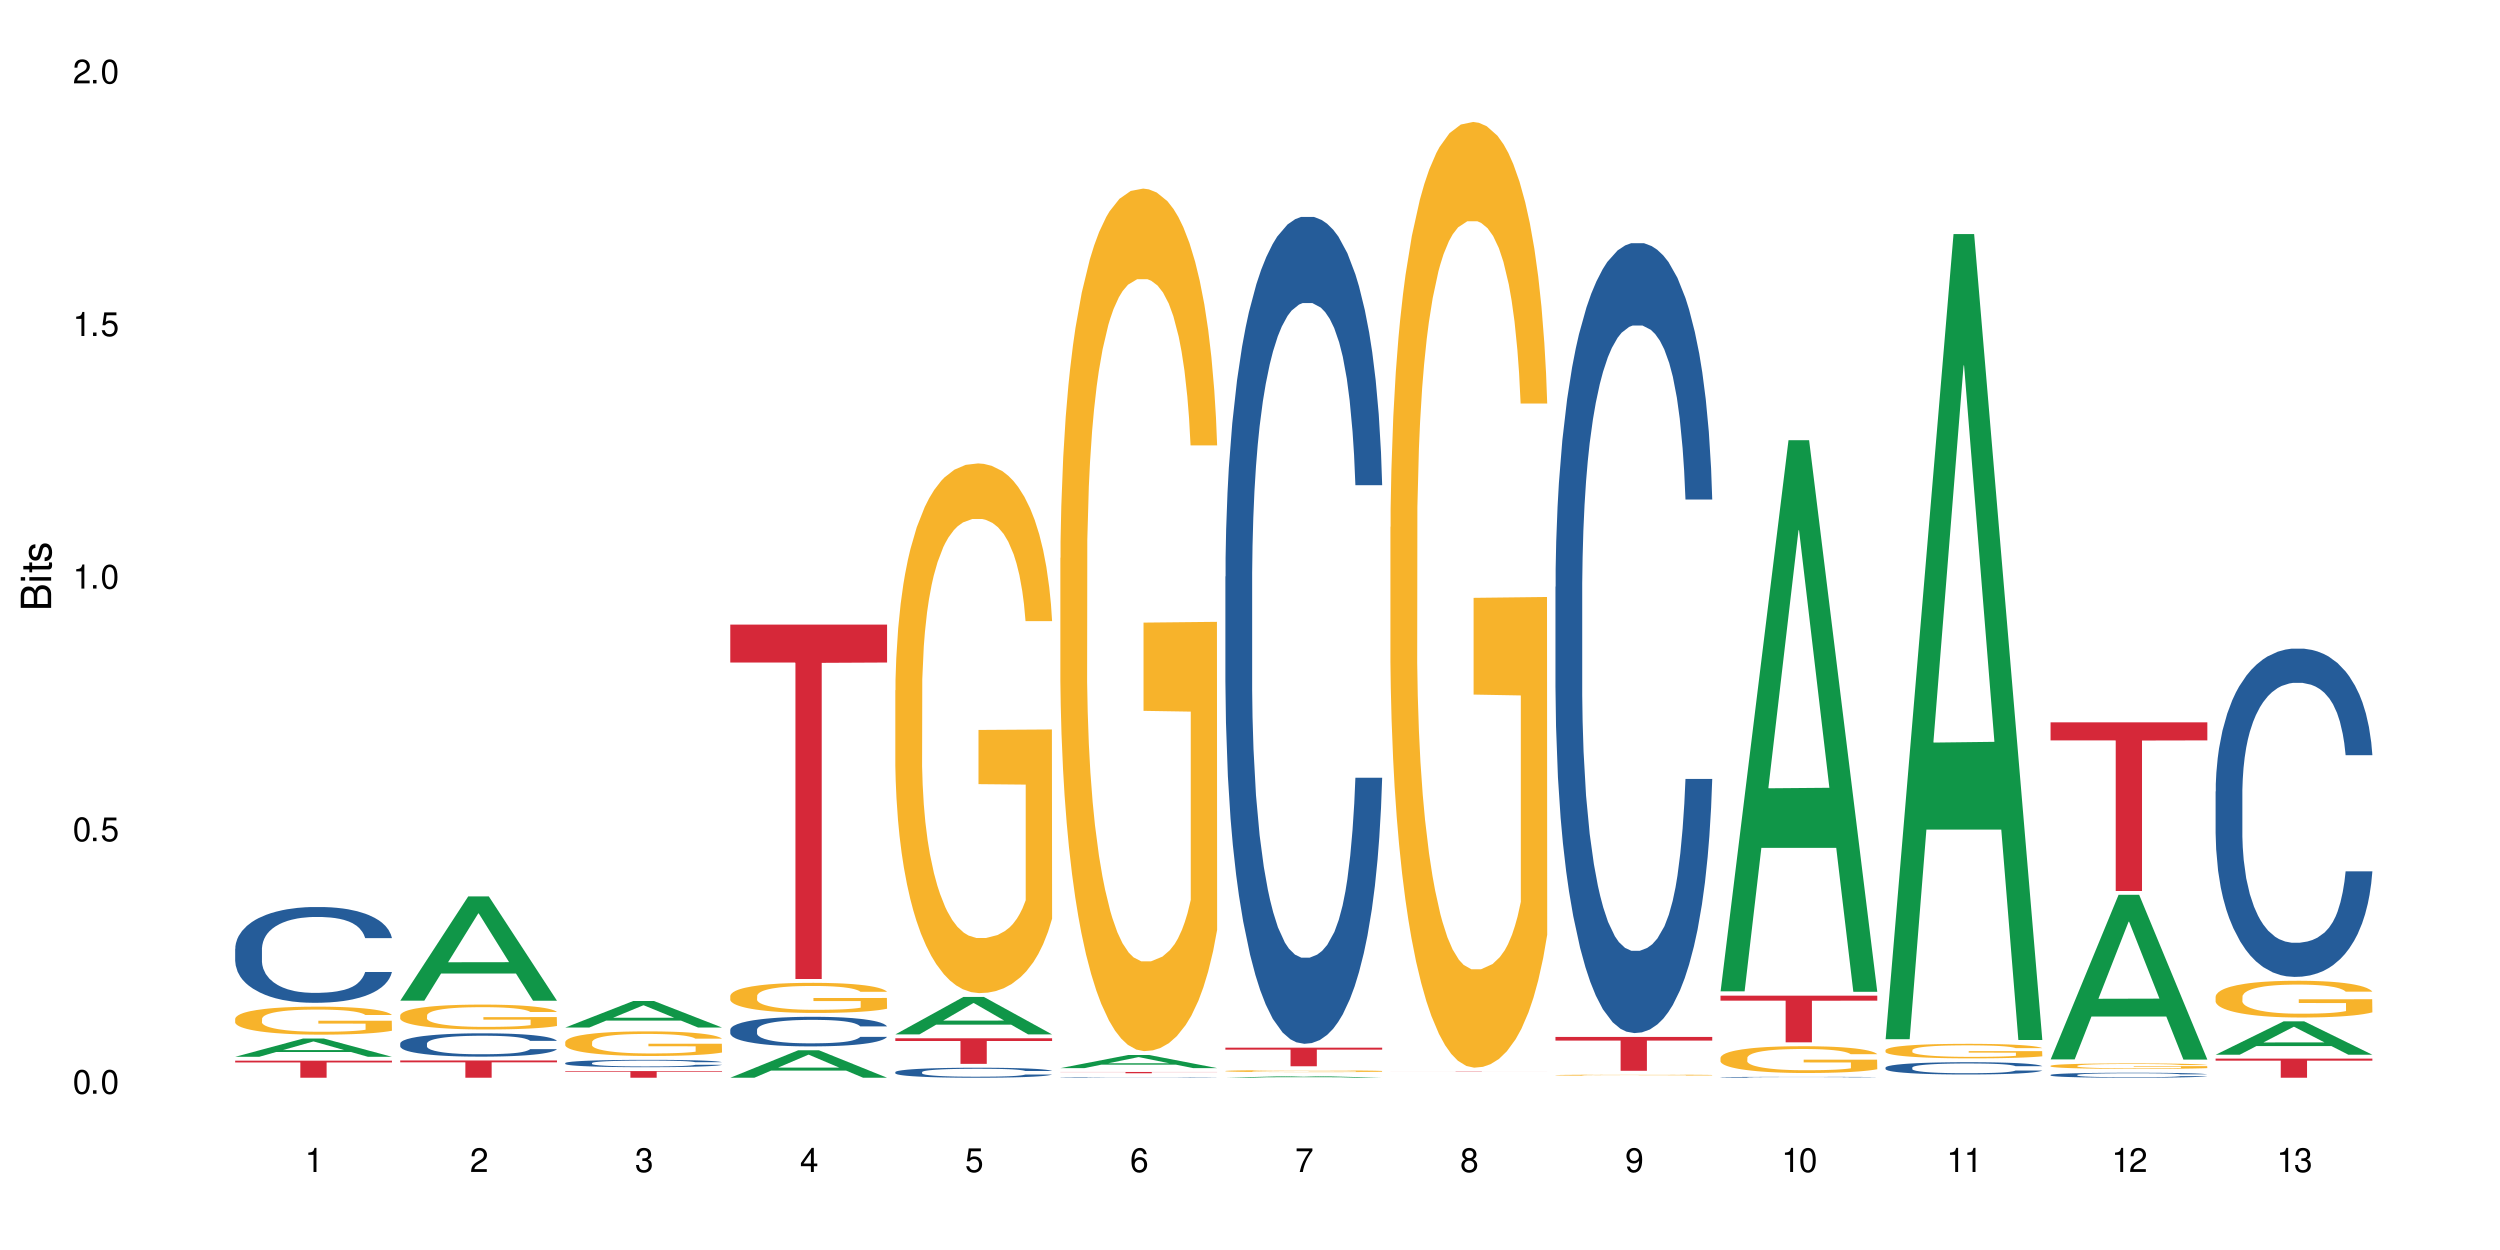 <?xml version="1.0" encoding="UTF-8"?>
<svg xmlns="http://www.w3.org/2000/svg" xmlns:xlink="http://www.w3.org/1999/xlink" width="720" height="360" viewBox="0 0 720 360">
<defs>
<g>
<g id="glyph-0-0">
</g>
<g id="glyph-0-1">
<path d="M 2.641 -6.938 C 2 -6.938 1.422 -6.656 1.078 -6.172 C 0.641 -5.562 0.406 -4.641 0.406 -3.359 C 0.406 -1.016 1.188 0.219 2.641 0.219 C 4.078 0.219 4.859 -1.016 4.859 -3.297 C 4.859 -4.641 4.656 -5.547 4.203 -6.172 C 3.844 -6.656 3.281 -6.938 2.641 -6.938 Z M 2.641 -6.188 C 3.547 -6.188 4 -5.25 4 -3.375 C 4 -1.406 3.562 -0.484 2.625 -0.484 C 1.734 -0.484 1.281 -1.438 1.281 -3.344 C 1.281 -5.25 1.734 -6.188 2.641 -6.188 Z M 2.641 -6.188 "/>
</g>
<g id="glyph-0-2">
<path d="M 1.828 -1 L 0.828 -1 L 0.828 0 L 1.828 0 Z M 1.828 -1 "/>
</g>
<g id="glyph-0-3">
<path d="M 4.562 -6.797 L 1.062 -6.797 L 0.547 -3.094 L 1.328 -3.094 C 1.719 -3.562 2.047 -3.734 2.578 -3.734 C 3.484 -3.734 4.062 -3.109 4.062 -2.094 C 4.062 -1.125 3.484 -0.531 2.578 -0.531 C 1.828 -0.531 1.375 -0.906 1.188 -1.672 L 0.328 -1.672 C 0.453 -1.109 0.547 -0.844 0.75 -0.594 C 1.125 -0.078 1.828 0.219 2.594 0.219 C 3.969 0.219 4.922 -0.781 4.922 -2.219 C 4.922 -3.562 4.031 -4.484 2.719 -4.484 C 2.25 -4.484 1.859 -4.359 1.469 -4.062 L 1.734 -5.969 L 4.562 -5.969 Z M 4.562 -6.797 "/>
</g>
<g id="glyph-0-4">
<path d="M 2.484 -4.938 L 2.484 0 L 3.328 0 L 3.328 -6.938 L 2.766 -6.938 C 2.469 -5.875 2.281 -5.734 0.984 -5.562 L 0.984 -4.938 Z M 2.484 -4.938 "/>
</g>
<g id="glyph-0-5">
<path d="M 4.859 -0.828 L 1.281 -0.828 C 1.359 -1.406 1.672 -1.781 2.5 -2.281 L 3.469 -2.828 C 4.406 -3.344 4.906 -4.062 4.906 -4.906 C 4.906 -5.484 4.672 -6.031 4.266 -6.406 C 3.859 -6.766 3.375 -6.938 2.719 -6.938 C 1.859 -6.938 1.219 -6.625 0.844 -6.031 C 0.609 -5.672 0.5 -5.234 0.484 -4.531 L 1.328 -4.531 C 1.359 -5.016 1.406 -5.281 1.531 -5.516 C 1.75 -5.938 2.188 -6.203 2.703 -6.203 C 3.469 -6.203 4.031 -5.641 4.031 -4.891 C 4.031 -4.344 3.719 -3.859 3.125 -3.516 L 2.234 -3 C 0.812 -2.172 0.406 -1.531 0.328 -0.016 L 4.859 -0.016 Z M 4.859 -0.828 "/>
</g>
<g id="glyph-0-6">
<path d="M 2.125 -3.188 L 2.578 -3.188 C 3.5 -3.188 3.984 -2.766 3.984 -1.922 C 3.984 -1.062 3.469 -0.531 2.594 -0.531 C 1.656 -0.531 1.203 -1 1.156 -2.016 L 0.312 -2.016 C 0.344 -1.453 0.438 -1.094 0.609 -0.781 C 0.953 -0.109 1.625 0.219 2.547 0.219 C 3.953 0.219 4.859 -0.625 4.859 -1.938 C 4.859 -2.828 4.516 -3.297 3.703 -3.594 C 4.344 -3.844 4.656 -4.328 4.656 -5.031 C 4.656 -6.219 3.875 -6.938 2.578 -6.938 C 1.203 -6.938 0.484 -6.172 0.453 -4.703 L 1.297 -4.703 C 1.312 -5.125 1.344 -5.359 1.453 -5.578 C 1.641 -5.969 2.062 -6.203 2.594 -6.203 C 3.344 -6.203 3.797 -5.75 3.797 -5 C 3.797 -4.516 3.609 -4.219 3.25 -4.047 C 3.016 -3.953 2.703 -3.922 2.125 -3.906 Z M 2.125 -3.188 "/>
</g>
<g id="glyph-0-7">
<path d="M 3.141 -1.672 L 3.141 0 L 3.984 0 L 3.984 -1.672 L 4.984 -1.672 L 4.984 -2.438 L 3.984 -2.438 L 3.984 -6.938 L 3.359 -6.938 L 0.266 -2.578 L 0.266 -1.672 Z M 3.141 -2.438 L 1 -2.438 L 3.141 -5.5 Z M 3.141 -2.438 "/>
</g>
<g id="glyph-0-8">
<path d="M 4.781 -5.125 C 4.609 -6.266 3.891 -6.938 2.844 -6.938 C 2.094 -6.938 1.422 -6.578 1.031 -5.953 C 0.594 -5.266 0.406 -4.422 0.406 -3.172 C 0.406 -2 0.578 -1.25 0.984 -0.641 C 1.359 -0.078 1.953 0.219 2.703 0.219 C 3.984 0.219 4.922 -0.75 4.922 -2.094 C 4.922 -3.375 4.062 -4.281 2.844 -4.281 C 2.172 -4.281 1.641 -4.031 1.281 -3.516 C 1.281 -5.234 1.828 -6.188 2.797 -6.188 C 3.391 -6.188 3.797 -5.797 3.938 -5.125 Z M 2.734 -3.531 C 3.547 -3.531 4.062 -2.953 4.062 -2.031 C 4.062 -1.156 3.484 -0.531 2.703 -0.531 C 1.922 -0.531 1.328 -1.188 1.328 -2.078 C 1.328 -2.938 1.906 -3.531 2.734 -3.531 Z M 2.734 -3.531 "/>
</g>
<g id="glyph-0-9">
<path d="M 4.984 -6.797 L 0.438 -6.797 L 0.438 -5.969 L 4.109 -5.969 C 2.5 -3.656 1.828 -2.234 1.328 0 L 2.219 0 C 2.594 -2.172 3.453 -4.047 4.984 -6.094 Z M 4.984 -6.797 "/>
</g>
<g id="glyph-0-10">
<path d="M 3.75 -3.656 C 4.469 -4.094 4.688 -4.438 4.688 -5.078 C 4.688 -6.172 3.844 -6.938 2.641 -6.938 C 1.438 -6.938 0.594 -6.172 0.594 -5.094 C 0.594 -4.438 0.812 -4.094 1.516 -3.656 C 0.734 -3.266 0.359 -2.703 0.359 -1.922 C 0.359 -0.656 1.281 0.219 2.641 0.219 C 3.984 0.219 4.922 -0.656 4.922 -1.922 C 4.922 -2.703 4.531 -3.266 3.75 -3.656 Z M 2.641 -6.188 C 3.359 -6.188 3.812 -5.75 3.812 -5.062 C 3.812 -4.406 3.344 -3.984 2.641 -3.984 C 1.922 -3.984 1.453 -4.406 1.453 -5.078 C 1.453 -5.75 1.922 -6.188 2.641 -6.188 Z M 2.641 -3.266 C 3.484 -3.266 4.062 -2.719 4.062 -1.906 C 4.062 -1.078 3.484 -0.531 2.625 -0.531 C 1.797 -0.531 1.219 -1.094 1.219 -1.906 C 1.219 -2.719 1.781 -3.266 2.641 -3.266 Z M 2.641 -3.266 "/>
</g>
<g id="glyph-0-11">
<path d="M 0.516 -1.578 C 0.672 -0.453 1.406 0.219 2.438 0.219 C 3.188 0.219 3.859 -0.141 4.266 -0.766 C 4.688 -1.453 4.891 -2.297 4.891 -3.547 C 4.891 -4.719 4.703 -5.453 4.312 -6.078 C 3.938 -6.641 3.344 -6.938 2.594 -6.938 C 1.297 -6.938 0.359 -5.969 0.359 -4.625 C 0.359 -3.344 1.234 -2.453 2.453 -2.453 C 3.094 -2.453 3.578 -2.672 4.016 -3.203 C 4 -1.484 3.469 -0.531 2.5 -0.531 C 1.906 -0.531 1.484 -0.906 1.359 -1.578 Z M 2.578 -6.203 C 3.375 -6.203 3.969 -5.531 3.969 -4.641 C 3.969 -3.797 3.391 -3.188 2.547 -3.188 C 1.734 -3.188 1.234 -3.766 1.234 -4.688 C 1.234 -5.562 1.797 -6.203 2.578 -6.203 Z M 2.578 -6.203 "/>
</g>
<g id="glyph-1-0">
</g>
<g id="glyph-1-1">
<path d="M 0 -0.953 L 0 -4.891 C 0 -5.719 -0.234 -6.344 -0.734 -6.797 C -1.188 -7.234 -1.812 -7.469 -2.5 -7.469 C -3.547 -7.469 -4.188 -7 -4.625 -5.875 C -4.984 -6.688 -5.625 -7.094 -6.531 -7.094 C -7.172 -7.094 -7.734 -6.859 -8.141 -6.391 C -8.562 -5.922 -8.75 -5.344 -8.75 -4.5 L -8.75 -0.953 Z M -4.984 -2.062 L -7.766 -2.062 L -7.766 -4.219 C -7.766 -4.844 -7.688 -5.203 -7.453 -5.5 C -7.219 -5.812 -6.859 -5.969 -6.375 -5.969 C -5.891 -5.969 -5.531 -5.812 -5.297 -5.5 C -5.062 -5.203 -4.984 -4.844 -4.984 -4.219 Z M -0.984 -2.062 L -4 -2.062 L -4 -4.781 C -4 -5.766 -3.438 -6.359 -2.484 -6.359 C -1.547 -6.359 -0.984 -5.766 -0.984 -4.781 Z M -0.984 -2.062 "/>
</g>
<g id="glyph-1-2">
<path d="M -6.281 -1.797 L -6.281 -0.797 L 0 -0.797 L 0 -1.797 Z M -8.75 -1.797 L -8.75 -0.797 L -7.484 -0.797 L -7.484 -1.797 Z M -8.75 -1.797 "/>
</g>
<g id="glyph-1-3">
<path d="M -6.281 -3.047 L -6.281 -2.016 L -8.016 -2.016 L -8.016 -1.016 L -6.281 -1.016 L -6.281 -0.172 L -5.469 -0.172 L -5.469 -1.016 L -0.719 -1.016 C -0.078 -1.016 0.281 -1.453 0.281 -2.234 C 0.281 -2.5 0.25 -2.719 0.188 -3.047 L -0.641 -3.047 C -0.609 -2.906 -0.594 -2.766 -0.594 -2.562 C -0.594 -2.141 -0.719 -2.016 -1.156 -2.016 L -5.469 -2.016 L -5.469 -3.047 Z M -6.281 -3.047 "/>
</g>
<g id="glyph-1-4">
<path d="M -4.531 -5.25 C -5.766 -5.25 -6.469 -4.422 -6.469 -2.969 C -6.469 -1.516 -5.719 -0.562 -4.547 -0.562 C -3.562 -0.562 -3.094 -1.062 -2.734 -2.562 L -2.516 -3.484 C -2.344 -4.188 -2.094 -4.469 -1.641 -4.469 C -1.047 -4.469 -0.641 -3.875 -0.641 -3 C -0.641 -2.453 -0.797 -2 -1.062 -1.75 C -1.25 -1.594 -1.422 -1.531 -1.875 -1.469 L -1.875 -0.406 C -0.422 -0.453 0.281 -1.266 0.281 -2.922 C 0.281 -4.5 -0.5 -5.516 -1.719 -5.516 C -2.656 -5.516 -3.172 -4.984 -3.469 -3.734 L -3.703 -2.766 C -3.891 -1.953 -4.156 -1.609 -4.594 -1.609 C -5.188 -1.609 -5.547 -2.125 -5.547 -2.938 C -5.547 -3.75 -5.203 -4.172 -4.531 -4.203 Z M -4.531 -5.25 "/>
</g>
</g>
</defs>
<rect x="-72" y="-36" width="864" height="432" fill="rgb(100%, 100%, 100%)" fill-opacity="1"/>
<path fill-rule="nonzero" fill="rgb(6.275%, 58.824%, 28.235%)" fill-opacity="1" d="M 67.73 304.355 L 67.777 304.352 L 87.316 299.09 L 93.25 299.09 L 112.883 304.363 L 105.984 304.363 L 101.066 302.984 L 79.5 302.984 L 74.676 304.355 L 67.73 304.355 L 81.574 302.418 L 99.086 302.41 L 90.355 299.949 L 90.258 299.945 L 90.164 299.961 L 81.527 302.41 L 81.574 302.418 Z M 67.73 304.355 "/>
<path fill-rule="nonzero" fill="rgb(14.51%, 36.078%, 60%)" fill-opacity="1" d="M 67.73 273.227 L 67.785 273.203 L 67.785 272.598 L 67.953 271.641 L 68.336 270.43 L 68.723 269.598 L 69.715 268.109 L 71.09 266.672 L 72.523 265.562 L 73.566 264.906 L 74.504 264.402 L 76.652 263.469 L 78.027 262.988 L 79.516 262.562 L 81.332 262.133 L 82.652 261.879 L 85.629 261.477 L 87.828 261.301 L 89.535 261.227 L 93.227 261.227 L 95.43 261.324 L 97.027 261.453 L 98.789 261.652 L 100.273 261.879 L 102.863 262.434 L 105.176 263.141 L 106.223 263.543 L 107.875 264.328 L 109.141 265.082 L 110.02 265.738 L 111.012 266.672 L 111.895 267.805 L 112.555 269.094 L 112.883 270.176 L 105.176 270.176 L 104.789 269.168 L 104.348 268.387 L 103.523 267.352 L 102.699 266.621 L 101.543 265.891 L 100.496 265.41 L 99.062 264.93 L 97.797 264.629 L 96.477 264.402 L 95.207 264.25 L 92.785 264.098 L 89.977 264.098 L 88.93 264.148 L 86.785 264.352 L 85.629 264.527 L 83.977 264.883 L 82.82 265.207 L 81.441 265.715 L 80.508 266.141 L 79.352 266.797 L 78.523 267.379 L 77.586 268.211 L 77.035 268.84 L 76.543 269.547 L 76.102 270.379 L 75.77 271.262 L 75.551 272.195 L 75.441 273.102 L 75.441 277.012 L 75.551 277.918 L 75.824 278.977 L 76.543 280.516 L 77.586 281.852 L 78.801 282.91 L 79.957 283.668 L 80.617 284.02 L 81.496 284.422 L 82.875 284.926 L 84.855 285.434 L 86.012 285.633 L 87.773 285.836 L 89.594 285.938 L 92.016 285.938 L 94.164 285.836 L 95.594 285.711 L 97.082 285.508 L 99.117 285.078 L 100.383 284.676 L 101.484 284.195 L 102.312 283.719 L 102.863 283.312 L 103.688 282.531 L 104.348 281.676 L 104.844 280.793 L 105.176 279.934 L 112.883 279.934 L 112.555 280.945 L 112.059 281.926 L 111.562 282.66 L 110.793 283.539 L 109.91 284.324 L 108.645 285.203 L 107.598 285.785 L 106.223 286.414 L 104.957 286.895 L 103.578 287.324 L 101.543 287.828 L 100.219 288.078 L 98.789 288.305 L 97.082 288.508 L 94.934 288.684 L 92.621 288.785 L 90.473 288.812 L 88.16 288.762 L 86.453 288.66 L 84.195 288.434 L 81.387 287.98 L 79.352 287.5 L 77.754 287.02 L 76.375 286.516 L 74.836 285.836 L 72.852 284.727 L 71.641 283.867 L 70.816 283.164 L 69.879 282.18 L 69.219 281.297 L 68.445 279.883 L 67.895 278.094 L 67.73 276.707 Z M 67.73 273.227 "/>
<path fill-rule="nonzero" fill="rgb(96.863%, 70.196%, 16.863%)" fill-opacity="1" d="M 67.73 293.371 L 67.785 293.363 L 67.785 293.219 L 68.008 292.887 L 68.559 292.43 L 69.273 292.055 L 70.043 291.758 L 70.539 291.605 L 71.367 291.383 L 72.082 291.219 L 73.898 290.891 L 76.211 290.578 L 77.477 290.445 L 78.91 290.32 L 80.945 290.184 L 81.883 290.129 L 84.746 290.012 L 87.996 289.938 L 91.574 289.918 L 93.227 289.922 L 95.484 289.953 L 98.566 290.035 L 100.328 290.109 L 101.707 290.184 L 103.137 290.277 L 104.898 290.426 L 106.551 290.602 L 107.875 290.777 L 109.195 291 L 110.297 291.234 L 111.234 291.492 L 112.059 291.801 L 112.555 292.059 L 112.883 292.316 L 105.23 292.316 L 104.789 292.059 L 104.293 291.863 L 103.469 291.617 L 102.641 291.441 L 101.816 291.301 L 100.273 291.109 L 98.953 290.992 L 97.301 290.891 L 95.703 290.824 L 93.887 290.777 L 92.785 290.766 L 89.867 290.766 L 87.223 290.816 L 85.684 290.875 L 84.582 290.934 L 83.039 291.043 L 82.102 291.133 L 81.551 291.191 L 79.902 291.418 L 78.801 291.625 L 78.195 291.766 L 77.422 291.988 L 76.871 292.188 L 76.266 292.48 L 75.938 292.703 L 75.496 293.203 L 75.441 294.527 L 75.605 294.809 L 75.938 295.109 L 76.375 295.375 L 77.035 295.656 L 77.699 295.871 L 78.855 296.156 L 79.844 296.348 L 80.617 296.473 L 82.102 296.672 L 82.707 296.738 L 84.141 296.871 L 85.629 296.977 L 87.445 297.062 L 88.82 297.109 L 91.023 297.145 L 93.832 297.145 L 97.137 297.102 L 99.227 297.043 L 100.66 296.98 L 101.598 296.93 L 102.754 296.848 L 103.578 296.777 L 104.348 296.695 L 105.285 296.57 L 105.285 294.809 L 91.684 294.801 L 91.684 293.977 L 112.828 293.969 L 112.883 296.848 L 111.727 297.047 L 110.297 297.238 L 108.918 297.387 L 107.488 297.512 L 105.449 297.652 L 103.797 297.742 L 101.266 297.844 L 98.953 297.91 L 96.531 297.953 L 94.383 297.977 L 91.852 297.984 L 89.594 297.969 L 87.168 297.926 L 85.242 297.867 L 83.48 297.793 L 81.719 297.695 L 79.516 297.543 L 78.082 297.418 L 76.598 297.262 L 75.109 297.078 L 73.789 296.879 L 72.906 296.723 L 72.027 296.547 L 71.09 296.328 L 70.207 296.074 L 69.547 295.848 L 68.941 295.59 L 68.5 295.348 L 68.062 295.016 L 67.84 294.75 L 67.73 294.52 Z M 67.73 293.371 "/>
<path fill-rule="nonzero" fill="rgb(83.922%, 15.686%, 22.353%)" fill-opacity="1" d="M 67.73 305.469 L 112.883 305.469 L 112.883 305.996 L 94.066 306 L 94.066 310.391 L 86.496 310.391 L 86.496 306.004 L 86.387 305.996 L 67.73 305.996 Z M 67.73 305.469 "/>
<path fill-rule="nonzero" fill="rgb(6.275%, 58.824%, 28.235%)" fill-opacity="1" d="M 115.262 288.188 L 115.309 288.16 L 134.848 258.168 L 140.781 258.168 L 160.414 288.215 L 153.516 288.215 L 148.598 280.371 L 127.031 280.371 L 122.207 288.188 L 115.262 288.188 L 129.105 277.129 L 146.617 277.102 L 137.887 263.078 L 137.789 263.051 L 137.691 263.137 L 129.059 277.102 L 129.105 277.129 Z M 115.262 288.188 "/>
<path fill-rule="nonzero" fill="rgb(14.51%, 36.078%, 60%)" fill-opacity="1" d="M 115.262 300.52 L 115.316 300.516 L 115.316 300.367 L 115.48 300.133 L 115.867 299.84 L 116.254 299.637 L 117.242 299.273 L 118.621 298.922 L 120.051 298.652 L 121.098 298.492 L 122.035 298.371 L 124.184 298.145 L 125.559 298.027 L 127.047 297.922 L 128.863 297.816 L 130.184 297.758 L 133.156 297.656 L 135.359 297.613 L 137.066 297.598 L 140.758 297.598 L 142.961 297.621 L 144.555 297.652 L 146.316 297.699 L 147.805 297.758 L 150.395 297.891 L 152.707 298.062 L 153.75 298.16 L 155.402 298.352 L 156.672 298.535 L 157.551 298.695 L 158.543 298.922 L 159.422 299.199 L 160.086 299.512 L 160.414 299.777 L 152.707 299.777 L 152.32 299.531 L 151.879 299.34 L 151.055 299.09 L 150.227 298.91 L 149.07 298.734 L 148.023 298.617 L 146.594 298.5 L 145.328 298.426 L 144.004 298.371 L 142.738 298.332 L 140.316 298.297 L 137.508 298.297 L 136.461 298.309 L 134.312 298.359 L 133.156 298.402 L 131.504 298.488 L 130.348 298.566 L 128.973 298.691 L 128.035 298.793 L 126.879 298.953 L 126.055 299.094 L 125.117 299.297 L 124.566 299.453 L 124.07 299.625 L 123.633 299.828 L 123.301 300.043 L 123.082 300.27 L 122.969 300.488 L 122.969 301.441 L 123.082 301.664 L 123.355 301.922 L 124.07 302.297 L 125.117 302.621 L 126.328 302.879 L 127.484 303.066 L 128.145 303.152 L 129.027 303.25 L 130.402 303.371 L 132.387 303.496 L 133.543 303.543 L 135.305 303.594 L 137.121 303.617 L 139.547 303.617 L 141.691 303.594 L 143.125 303.562 L 144.609 303.512 L 146.648 303.41 L 147.914 303.309 L 149.016 303.195 L 149.844 303.078 L 150.395 302.977 L 151.219 302.789 L 151.879 302.578 L 152.375 302.363 L 152.707 302.156 L 160.414 302.156 L 160.086 302.402 L 159.59 302.641 L 159.094 302.82 L 158.324 303.035 L 157.441 303.223 L 156.176 303.438 L 155.129 303.582 L 153.75 303.734 L 152.484 303.852 L 151.109 303.957 L 149.07 304.078 L 147.75 304.141 L 146.316 304.195 L 144.609 304.246 L 142.465 304.289 L 140.152 304.312 L 138.004 304.316 L 135.691 304.305 L 133.984 304.281 L 131.727 304.227 L 128.918 304.113 L 126.879 304 L 125.281 303.883 L 123.906 303.758 L 122.363 303.594 L 120.383 303.324 L 119.172 303.113 L 118.344 302.941 L 117.41 302.703 L 116.746 302.488 L 115.977 302.145 L 115.426 301.707 L 115.262 301.367 Z M 115.262 300.52 "/>
<path fill-rule="nonzero" fill="rgb(96.863%, 70.196%, 16.863%)" fill-opacity="1" d="M 115.262 292.391 L 115.316 292.387 L 115.316 292.254 L 115.535 291.961 L 116.086 291.555 L 116.805 291.219 L 117.574 290.957 L 118.07 290.82 L 118.895 290.625 L 119.609 290.48 L 121.43 290.184 L 123.742 289.91 L 125.008 289.793 L 126.438 289.68 L 128.477 289.555 L 129.414 289.512 L 132.277 289.406 L 135.523 289.34 L 139.105 289.32 L 140.758 289.328 L 143.016 289.352 L 146.098 289.426 L 147.859 289.492 L 149.238 289.555 L 150.668 289.641 L 152.43 289.773 L 154.082 289.93 L 155.402 290.086 L 156.727 290.285 L 157.828 290.492 L 158.762 290.723 L 159.59 290.996 L 160.086 291.227 L 160.414 291.457 L 152.762 291.457 L 152.32 291.227 L 151.824 291.051 L 151 290.832 L 150.172 290.676 L 149.348 290.551 L 147.805 290.383 L 146.484 290.277 L 144.832 290.184 L 143.234 290.125 L 141.418 290.086 L 140.316 290.074 L 137.398 290.074 L 134.754 290.121 L 133.211 290.172 L 132.109 290.223 L 130.57 290.324 L 129.633 290.402 L 129.082 290.453 L 127.43 290.656 L 126.328 290.84 L 125.723 290.965 L 124.953 291.16 L 124.402 291.336 L 123.797 291.598 L 123.465 291.797 L 123.023 292.242 L 122.969 293.418 L 123.137 293.668 L 123.465 293.938 L 123.906 294.172 L 124.566 294.422 L 125.227 294.613 L 126.383 294.867 L 127.375 295.039 L 128.145 295.148 L 129.633 295.324 L 130.238 295.383 L 131.672 295.504 L 133.156 295.594 L 134.973 295.672 L 136.352 295.711 L 138.555 295.746 L 141.363 295.746 L 144.668 295.703 L 146.758 295.652 L 148.191 295.602 L 149.125 295.555 L 150.281 295.48 L 151.109 295.418 L 151.879 295.344 L 152.816 295.234 L 152.816 293.668 L 139.215 293.66 L 139.215 292.93 L 160.359 292.922 L 160.414 295.48 L 159.258 295.66 L 157.828 295.828 L 156.449 295.961 L 155.02 296.07 L 152.98 296.195 L 151.328 296.273 L 148.797 296.367 L 146.484 296.426 L 144.059 296.465 L 141.914 296.484 L 139.379 296.492 L 137.121 296.477 L 134.699 296.438 L 132.773 296.387 L 131.012 296.32 L 129.246 296.234 L 127.047 296.098 L 125.613 295.988 L 124.125 295.848 L 122.641 295.684 L 121.316 295.508 L 120.438 295.371 L 119.555 295.215 L 118.621 295.016 L 117.738 294.793 L 117.078 294.594 L 116.473 294.363 L 116.031 294.148 L 115.59 293.852 L 115.371 293.617 L 115.262 293.414 Z M 115.262 292.391 "/>
<path fill-rule="nonzero" fill="rgb(83.922%, 15.686%, 22.353%)" fill-opacity="1" d="M 115.262 305.422 L 160.414 305.422 L 160.414 305.957 L 141.598 305.961 L 141.598 310.391 L 134.023 310.391 L 134.023 305.965 L 133.914 305.957 L 115.262 305.957 Z M 115.262 305.422 "/>
<path fill-rule="nonzero" fill="rgb(6.275%, 58.824%, 28.235%)" fill-opacity="1" d="M 162.793 295.922 L 162.84 295.914 L 182.379 288.285 L 188.312 288.285 L 207.945 295.93 L 201.047 295.93 L 196.125 293.934 L 174.562 293.934 L 169.738 295.922 L 162.793 295.922 L 176.637 293.109 L 194.148 293.102 L 185.418 289.535 L 185.32 289.527 L 185.223 289.547 L 176.59 293.102 L 176.637 293.109 Z M 162.793 295.922 "/>
<path fill-rule="nonzero" fill="rgb(14.51%, 36.078%, 60%)" fill-opacity="1" d="M 162.793 306.156 L 162.848 306.152 L 162.848 306.109 L 163.012 306.035 L 163.398 305.941 L 163.781 305.879 L 164.773 305.762 L 166.148 305.652 L 167.582 305.566 L 168.629 305.516 L 169.562 305.477 L 171.711 305.406 L 173.09 305.371 L 174.574 305.336 L 176.391 305.305 L 177.715 305.285 L 180.688 305.254 L 182.891 305.238 L 184.598 305.234 L 188.285 305.234 L 190.488 305.242 L 192.086 305.25 L 193.848 305.266 L 195.336 305.285 L 197.922 305.328 L 200.234 305.383 L 201.281 305.414 L 202.934 305.473 L 204.199 305.531 L 205.082 305.582 L 206.074 305.652 L 206.953 305.738 L 207.613 305.84 L 207.945 305.922 L 200.234 305.922 L 199.852 305.844 L 199.41 305.785 L 198.582 305.703 L 197.758 305.648 L 196.602 305.594 L 195.555 305.555 L 194.125 305.52 L 192.855 305.496 L 191.535 305.477 L 190.27 305.465 L 187.848 305.453 L 185.039 305.453 L 183.992 305.457 L 181.844 305.473 L 180.688 305.488 L 179.035 305.516 L 177.879 305.539 L 176.504 305.578 L 175.566 305.613 L 174.41 305.66 L 173.586 305.707 L 172.648 305.77 L 172.098 305.82 L 171.602 305.875 L 171.16 305.938 L 170.832 306.004 L 170.609 306.078 L 170.5 306.148 L 170.5 306.445 L 170.609 306.516 L 170.887 306.598 L 171.602 306.715 L 172.648 306.82 L 173.859 306.898 L 175.016 306.957 L 175.676 306.984 L 176.559 307.016 L 177.934 307.055 L 179.918 307.094 L 181.074 307.109 L 182.836 307.125 L 184.652 307.133 L 187.074 307.133 L 189.223 307.125 L 190.656 307.117 L 192.141 307.102 L 194.18 307.066 L 195.445 307.035 L 196.547 307 L 197.371 306.961 L 197.922 306.93 L 198.75 306.871 L 199.41 306.805 L 199.906 306.738 L 200.234 306.672 L 207.945 306.672 L 207.613 306.75 L 207.117 306.824 L 206.625 306.883 L 205.852 306.949 L 204.973 307.008 L 203.703 307.078 L 202.66 307.121 L 201.281 307.168 L 200.016 307.207 L 198.641 307.238 L 196.602 307.277 L 195.281 307.297 L 193.848 307.316 L 192.141 307.332 L 189.992 307.344 L 187.68 307.352 L 185.535 307.355 L 183.219 307.352 L 181.512 307.344 L 179.254 307.324 L 176.449 307.289 L 174.41 307.254 L 172.812 307.215 L 171.438 307.176 L 169.895 307.125 L 167.914 307.039 L 166.699 306.973 L 165.875 306.918 L 164.938 306.844 L 164.277 306.777 L 163.508 306.668 L 162.957 306.531 L 162.793 306.422 Z M 162.793 306.156 "/>
<path fill-rule="nonzero" fill="rgb(96.863%, 70.196%, 16.863%)" fill-opacity="1" d="M 162.793 300.07 L 162.848 300.066 L 162.848 299.938 L 163.066 299.645 L 163.617 299.242 L 164.332 298.914 L 165.105 298.652 L 165.602 298.516 L 166.426 298.324 L 167.141 298.18 L 168.957 297.891 L 171.27 297.617 L 172.539 297.5 L 173.969 297.391 L 176.008 297.266 L 176.941 297.223 L 179.805 297.117 L 183.055 297.055 L 186.633 297.035 L 188.285 297.039 L 190.543 297.066 L 193.629 297.137 L 195.391 297.203 L 196.766 297.266 L 198.199 297.352 L 199.961 297.48 L 201.613 297.637 L 202.934 297.793 L 204.254 297.984 L 205.355 298.191 L 206.293 298.422 L 207.117 298.691 L 207.613 298.918 L 207.945 299.145 L 200.289 299.145 L 199.852 298.918 L 199.355 298.742 L 198.527 298.531 L 197.703 298.375 L 196.875 298.25 L 195.336 298.082 L 194.012 297.98 L 192.363 297.891 L 190.766 297.832 L 188.949 297.793 L 187.848 297.777 L 184.926 297.777 L 182.285 297.824 L 180.742 297.875 L 179.641 297.926 L 178.098 298.023 L 177.164 298.102 L 176.613 298.156 L 174.961 298.355 L 173.859 298.535 L 173.254 298.66 L 172.484 298.855 L 171.934 299.027 L 171.328 299.289 L 170.996 299.484 L 170.555 299.922 L 170.5 301.09 L 170.664 301.336 L 170.996 301.602 L 171.438 301.836 L 172.098 302.082 L 172.758 302.27 L 173.914 302.52 L 174.906 302.691 L 175.676 302.801 L 177.164 302.977 L 177.77 303.035 L 179.199 303.148 L 180.688 303.242 L 182.504 303.32 L 183.883 303.355 L 186.082 303.391 L 188.891 303.391 L 192.195 303.352 L 194.289 303.301 L 195.719 303.246 L 196.656 303.203 L 197.812 303.129 L 198.641 303.066 L 199.41 302.996 L 200.348 302.883 L 200.348 301.336 L 186.746 301.328 L 186.746 300.605 L 207.891 300.598 L 207.945 303.129 L 206.789 303.305 L 205.355 303.473 L 203.98 303.605 L 202.547 303.715 L 200.512 303.836 L 198.859 303.914 L 196.324 304.004 L 194.012 304.062 L 191.59 304.102 L 189.441 304.121 L 186.91 304.129 L 184.652 304.117 L 182.23 304.078 L 180.301 304.023 L 178.539 303.961 L 176.777 303.875 L 174.574 303.738 L 173.145 303.629 L 171.656 303.492 L 170.172 303.332 L 168.848 303.156 L 167.969 303.02 L 167.086 302.863 L 166.148 302.672 L 165.27 302.449 L 164.609 302.25 L 164.004 302.023 L 163.562 301.809 L 163.121 301.516 L 162.902 301.285 L 162.793 301.082 Z M 162.793 300.07 "/>
<path fill-rule="nonzero" fill="rgb(83.922%, 15.686%, 22.353%)" fill-opacity="1" d="M 162.793 308.461 L 207.945 308.461 L 207.945 308.664 L 189.125 308.668 L 189.125 310.391 L 181.555 310.391 L 181.555 308.668 L 181.445 308.664 L 162.793 308.664 Z M 162.793 308.461 "/>
<path fill-rule="nonzero" fill="rgb(6.275%, 58.824%, 28.235%)" fill-opacity="1" d="M 210.32 310.383 L 210.371 310.375 L 229.906 302.469 L 235.84 302.469 L 255.477 310.391 L 248.578 310.391 L 243.656 308.324 L 222.094 308.324 L 217.27 310.383 L 210.32 310.383 L 224.168 307.469 L 241.68 307.461 L 232.945 303.762 L 232.852 303.754 L 232.754 303.777 L 224.117 307.461 L 224.168 307.469 Z M 210.32 310.383 "/>
<path fill-rule="nonzero" fill="rgb(14.51%, 36.078%, 60%)" fill-opacity="1" d="M 210.32 296.547 L 210.375 296.539 L 210.375 296.352 L 210.543 296.055 L 210.926 295.684 L 211.312 295.426 L 212.305 294.965 L 213.68 294.52 L 215.113 294.18 L 216.16 293.977 L 217.094 293.82 L 219.242 293.531 L 220.617 293.383 L 222.105 293.25 L 223.922 293.117 L 225.246 293.039 L 228.219 292.918 L 230.422 292.863 L 232.129 292.84 L 235.816 292.84 L 238.02 292.871 L 239.617 292.91 L 241.379 292.973 L 242.863 293.039 L 245.453 293.211 L 247.766 293.43 L 248.812 293.555 L 250.465 293.797 L 251.73 294.031 L 252.613 294.234 L 253.602 294.52 L 254.484 294.871 L 255.145 295.27 L 255.477 295.605 L 247.766 295.605 L 247.379 295.293 L 246.941 295.051 L 246.113 294.73 L 245.289 294.504 L 244.133 294.281 L 243.086 294.133 L 241.652 293.984 L 240.387 293.891 L 239.066 293.82 L 237.801 293.773 L 235.375 293.727 L 232.566 293.727 L 231.523 293.742 L 229.375 293.805 L 228.219 293.859 L 226.566 293.969 L 225.41 294.07 L 224.031 294.227 L 223.098 294.359 L 221.941 294.559 L 221.113 294.738 L 220.18 294.996 L 219.629 295.191 L 219.133 295.41 L 218.691 295.668 L 218.359 295.941 L 218.141 296.227 L 218.031 296.508 L 218.031 297.715 L 218.141 297.996 L 218.418 298.324 L 219.133 298.801 L 220.18 299.211 L 221.391 299.539 L 222.547 299.773 L 223.207 299.883 L 224.086 300.008 L 225.465 300.164 L 227.445 300.32 L 228.602 300.383 L 230.367 300.441 L 232.184 300.473 L 234.605 300.473 L 236.754 300.441 L 238.184 300.406 L 239.672 300.344 L 241.707 300.211 L 242.977 300.086 L 244.078 299.938 L 244.902 299.789 L 245.453 299.664 L 246.277 299.422 L 246.941 299.156 L 247.438 298.887 L 247.766 298.621 L 255.477 298.621 L 255.145 298.934 L 254.648 299.234 L 254.152 299.461 L 253.383 299.734 L 252.5 299.977 L 251.234 300.25 L 250.188 300.43 L 248.812 300.621 L 247.547 300.77 L 246.168 300.902 L 244.133 301.059 L 242.809 301.137 L 241.379 301.207 L 239.672 301.27 L 237.523 301.324 L 235.211 301.355 L 233.062 301.363 L 230.75 301.348 L 229.043 301.316 L 226.785 301.246 L 223.977 301.105 L 221.941 300.957 L 220.344 300.809 L 218.965 300.652 L 217.426 300.441 L 215.441 300.102 L 214.23 299.836 L 213.406 299.617 L 212.469 299.312 L 211.809 299.039 L 211.039 298.605 L 210.488 298.051 L 210.32 297.621 Z M 210.32 296.547 "/>
<path fill-rule="nonzero" fill="rgb(96.863%, 70.196%, 16.863%)" fill-opacity="1" d="M 210.32 286.77 L 210.375 286.762 L 210.375 286.605 L 210.598 286.246 L 211.148 285.758 L 211.863 285.352 L 212.633 285.035 L 213.129 284.867 L 213.957 284.629 L 214.672 284.457 L 216.488 284.098 L 218.801 283.766 L 220.066 283.625 L 221.5 283.488 L 223.539 283.34 L 224.473 283.281 L 227.336 283.156 L 230.586 283.078 L 234.164 283.055 L 235.816 283.062 L 238.074 283.094 L 241.156 283.18 L 242.922 283.258 L 244.297 283.34 L 245.73 283.441 L 247.492 283.602 L 249.145 283.789 L 250.465 283.98 L 251.785 284.219 L 252.887 284.473 L 253.824 284.75 L 254.648 285.082 L 255.145 285.359 L 255.477 285.637 L 247.82 285.637 L 247.379 285.359 L 246.887 285.145 L 246.059 284.883 L 245.234 284.695 L 244.406 284.543 L 242.863 284.336 L 241.543 284.211 L 239.891 284.098 L 238.293 284.027 L 236.477 283.98 L 235.375 283.965 L 232.457 283.965 L 229.816 284.02 L 228.273 284.082 L 227.172 284.148 L 225.629 284.266 L 224.695 284.359 L 224.145 284.426 L 222.492 284.672 L 221.391 284.891 L 220.785 285.043 L 220.012 285.281 L 219.461 285.496 L 218.855 285.812 L 218.527 286.051 L 218.086 286.59 L 218.031 288.016 L 218.195 288.316 L 218.527 288.641 L 218.965 288.926 L 219.629 289.227 L 220.289 289.457 L 221.445 289.766 L 222.438 289.973 L 223.207 290.109 L 224.695 290.32 L 225.301 290.395 L 226.73 290.535 L 228.219 290.648 L 230.035 290.742 L 231.41 290.789 L 233.613 290.828 L 236.422 290.828 L 239.727 290.781 L 241.82 290.719 L 243.25 290.656 L 244.188 290.598 L 245.344 290.512 L 246.168 290.434 L 246.941 290.348 L 247.875 290.211 L 247.875 288.316 L 234.273 288.309 L 234.273 287.422 L 255.422 287.414 L 255.477 290.512 L 254.32 290.727 L 252.887 290.934 L 251.512 291.09 L 250.078 291.227 L 248.043 291.375 L 246.391 291.473 L 243.855 291.582 L 241.543 291.652 L 239.121 291.703 L 236.973 291.727 L 234.441 291.734 L 232.184 291.719 L 229.758 291.668 L 227.832 291.605 L 226.07 291.527 L 224.309 291.422 L 222.105 291.258 L 220.672 291.121 L 219.188 290.957 L 217.699 290.758 L 216.379 290.543 L 215.496 290.379 L 214.617 290.188 L 213.68 289.949 L 212.801 289.68 L 212.137 289.434 L 211.531 289.156 L 211.094 288.895 L 210.652 288.539 L 210.43 288.254 L 210.32 288.008 Z M 210.32 286.77 "/>
<path fill-rule="nonzero" fill="rgb(83.922%, 15.686%, 22.353%)" fill-opacity="1" d="M 210.32 179.883 L 255.477 179.883 L 255.477 190.805 L 236.656 190.902 L 236.656 281.949 L 229.086 281.949 L 229.086 191 L 228.977 190.805 L 210.32 190.805 Z M 210.32 179.883 "/>
<path fill-rule="nonzero" fill="rgb(6.275%, 58.824%, 28.235%)" fill-opacity="1" d="M 257.852 297.906 L 257.898 297.895 L 277.438 287.125 L 283.371 287.125 L 303.004 297.914 L 296.105 297.914 L 291.188 295.098 L 269.621 295.098 L 264.797 297.906 L 257.852 297.906 L 271.695 293.934 L 289.207 293.922 L 280.477 288.887 L 280.379 288.879 L 280.285 288.906 L 271.648 293.922 L 271.695 293.934 Z M 257.852 297.906 "/>
<path fill-rule="nonzero" fill="rgb(14.51%, 36.078%, 60%)" fill-opacity="1" d="M 257.852 308.762 L 257.906 308.758 L 257.906 308.695 L 258.07 308.594 L 258.457 308.469 L 258.844 308.379 L 259.832 308.227 L 261.211 308.074 L 262.641 307.957 L 263.688 307.891 L 264.625 307.836 L 266.773 307.738 L 268.148 307.688 L 269.637 307.645 L 271.453 307.598 L 272.773 307.574 L 275.746 307.531 L 277.949 307.512 L 279.656 307.504 L 283.348 307.504 L 285.551 307.516 L 287.145 307.527 L 288.91 307.551 L 290.395 307.574 L 292.984 307.633 L 295.297 307.703 L 296.344 307.746 L 297.996 307.828 L 299.262 307.906 L 300.141 307.977 L 301.133 308.074 L 302.016 308.191 L 302.676 308.328 L 303.004 308.441 L 295.297 308.441 L 294.91 308.336 L 294.469 308.254 L 293.645 308.145 L 292.816 308.07 L 291.66 307.992 L 290.617 307.941 L 289.184 307.891 L 287.918 307.859 L 286.598 307.836 L 285.328 307.82 L 282.906 307.805 L 280.098 307.805 L 279.051 307.809 L 276.902 307.832 L 275.746 307.852 L 274.098 307.887 L 272.941 307.922 L 271.562 307.973 L 270.625 308.02 L 269.469 308.086 L 268.645 308.148 L 267.707 308.234 L 267.156 308.301 L 266.66 308.375 L 266.223 308.461 L 265.891 308.555 L 265.672 308.652 L 265.562 308.746 L 265.562 309.156 L 265.672 309.25 L 265.945 309.363 L 266.66 309.523 L 267.707 309.664 L 268.918 309.773 L 270.074 309.852 L 270.738 309.891 L 271.617 309.934 L 272.996 309.984 L 274.977 310.039 L 276.133 310.059 L 277.895 310.078 L 279.711 310.09 L 282.137 310.09 L 284.281 310.078 L 285.715 310.066 L 287.203 310.047 L 289.238 310 L 290.504 309.957 L 291.605 309.906 L 292.434 309.859 L 292.984 309.816 L 293.809 309.734 L 294.469 309.645 L 294.965 309.551 L 295.297 309.461 L 303.004 309.461 L 302.676 309.566 L 302.18 309.672 L 301.684 309.746 L 300.914 309.84 L 300.031 309.922 L 298.766 310.012 L 297.719 310.074 L 296.344 310.141 L 295.074 310.191 L 293.699 310.234 L 291.66 310.289 L 290.34 310.312 L 288.91 310.34 L 287.203 310.359 L 285.055 310.379 L 282.742 310.387 L 280.594 310.391 L 278.281 310.387 L 276.574 310.375 L 274.316 310.352 L 271.508 310.305 L 269.469 310.254 L 267.875 310.203 L 266.496 310.152 L 264.953 310.078 L 262.973 309.965 L 261.762 309.875 L 260.934 309.801 L 260 309.695 L 259.34 309.605 L 258.566 309.457 L 258.016 309.27 L 257.852 309.125 Z M 257.852 308.762 "/>
<path fill-rule="nonzero" fill="rgb(96.863%, 70.196%, 16.863%)" fill-opacity="1" d="M 257.852 198.801 L 257.906 198.664 L 257.906 195.875 L 258.125 189.605 L 258.676 180.969 L 259.395 173.863 L 260.164 168.289 L 260.66 165.363 L 261.484 161.184 L 262.203 158.121 L 264.02 151.852 L 266.332 146 L 267.598 143.492 L 269.031 141.121 L 271.066 138.477 L 272.004 137.5 L 274.867 135.27 L 278.117 133.879 L 281.695 133.461 L 283.348 133.598 L 285.605 134.156 L 288.688 135.688 L 290.449 137.082 L 291.828 138.477 L 293.258 140.285 L 295.02 143.074 L 296.672 146.418 L 297.996 149.762 L 299.316 153.941 L 300.418 158.398 L 301.352 163.273 L 302.18 169.125 L 302.676 174.004 L 303.004 178.879 L 295.352 178.879 L 294.91 174.004 L 294.414 170.242 L 293.59 165.645 L 292.762 162.301 L 291.938 159.652 L 290.395 156.031 L 289.074 153.801 L 287.422 151.852 L 285.824 150.598 L 284.008 149.762 L 282.906 149.48 L 279.988 149.48 L 277.344 150.457 L 275.805 151.57 L 274.703 152.688 L 273.16 154.777 L 272.223 156.449 L 271.672 157.562 L 270.02 161.883 L 268.918 165.781 L 268.312 168.43 L 267.543 172.609 L 266.992 176.371 L 266.387 181.945 L 266.055 186.125 L 265.617 195.598 L 265.562 220.676 L 265.727 225.969 L 266.055 231.684 L 266.496 236.699 L 267.156 241.992 L 267.82 246.031 L 268.977 251.465 L 269.965 255.09 L 270.738 257.457 L 272.223 261.219 L 272.828 262.473 L 274.262 264.98 L 275.746 266.93 L 277.566 268.602 L 278.941 269.438 L 281.145 270.137 L 283.953 270.137 L 287.258 269.301 L 289.348 268.184 L 290.781 267.07 L 291.719 266.094 L 292.875 264.562 L 293.699 263.168 L 294.469 261.637 L 295.406 259.27 L 295.406 225.969 L 281.805 225.832 L 281.805 210.227 L 302.949 210.086 L 303.004 264.562 L 301.848 268.324 L 300.418 271.945 L 299.039 274.734 L 297.609 277.102 L 295.57 279.75 L 293.918 281.422 L 291.387 283.371 L 289.074 284.625 L 286.652 285.461 L 284.504 285.879 L 281.969 286.02 L 279.711 285.738 L 277.289 284.902 L 275.363 283.789 L 273.602 282.395 L 271.84 280.586 L 269.637 277.66 L 268.203 275.289 L 266.719 272.363 L 265.23 268.883 L 263.91 265.121 L 263.027 262.195 L 262.148 258.852 L 261.211 254.672 L 260.328 249.934 L 259.668 245.613 L 259.062 240.738 L 258.621 236.141 L 258.184 229.871 L 257.961 224.855 L 257.852 220.535 Z M 257.852 198.801 "/>
<path fill-rule="nonzero" fill="rgb(83.922%, 15.686%, 22.353%)" fill-opacity="1" d="M 257.852 299.02 L 303.004 299.02 L 303.004 299.812 L 284.188 299.816 L 284.188 306.398 L 276.617 306.398 L 276.617 299.824 L 276.504 299.812 L 257.852 299.812 Z M 257.852 299.02 "/>
<path fill-rule="nonzero" fill="rgb(6.275%, 58.824%, 28.235%)" fill-opacity="1" d="M 305.383 307.617 L 305.43 307.613 L 324.969 303.832 L 330.902 303.832 L 350.535 307.621 L 343.637 307.621 L 338.715 306.633 L 317.152 306.633 L 312.328 307.617 L 305.383 307.617 L 319.227 306.223 L 336.738 306.219 L 328.008 304.453 L 327.91 304.449 L 327.812 304.457 L 319.18 306.219 L 319.227 306.223 Z M 305.383 307.617 "/>
<path fill-rule="nonzero" fill="rgb(14.51%, 36.078%, 60%)" fill-opacity="1" d="M 305.383 310.285 L 305.438 310.285 L 305.438 310.281 L 305.602 310.277 L 305.988 310.27 L 306.371 310.262 L 307.363 310.254 L 308.742 310.242 L 310.172 310.234 L 311.219 310.23 L 312.156 310.227 L 314.301 310.223 L 315.68 310.219 L 317.164 310.215 L 318.984 310.211 L 320.305 310.211 L 323.277 310.207 L 334.676 310.207 L 336.438 310.211 L 337.926 310.211 L 340.512 310.215 L 342.828 310.219 L 343.871 310.223 L 345.523 310.227 L 346.789 310.23 L 347.672 310.238 L 348.664 310.242 L 349.543 310.25 L 350.203 310.258 L 350.535 310.266 L 342.828 310.266 L 342.441 310.258 L 342 310.254 L 341.176 310.246 L 340.348 310.242 L 339.191 310.238 L 338.145 310.234 L 336.715 310.23 L 335.449 310.23 L 334.125 310.227 L 323.277 310.227 L 321.625 310.23 L 320.469 310.234 L 319.094 310.238 L 318.156 310.238 L 317 310.242 L 316.176 310.246 L 315.238 310.254 L 314.688 310.258 L 314.191 310.262 L 313.75 310.27 L 313.422 310.273 L 313.199 310.281 L 313.09 310.285 L 313.09 310.312 L 313.199 310.316 L 313.477 310.324 L 314.191 310.336 L 315.238 310.344 L 316.449 310.352 L 317.605 310.355 L 318.266 310.359 L 319.148 310.363 L 320.523 310.363 L 322.508 310.367 L 323.664 310.371 L 333.246 310.371 L 334.73 310.367 L 336.77 310.367 L 338.035 310.363 L 339.137 310.359 L 339.961 310.355 L 340.512 310.355 L 341.34 310.348 L 342 310.344 L 342.496 310.336 L 342.828 310.332 L 350.535 310.332 L 350.203 310.34 L 349.711 310.344 L 349.215 310.352 L 348.441 310.355 L 347.562 310.359 L 346.297 310.367 L 345.25 310.371 L 343.871 310.375 L 342.605 310.379 L 341.23 310.383 L 339.191 310.383 L 337.871 310.387 L 336.438 310.387 L 334.73 310.391 L 324.105 310.391 L 321.848 310.387 L 319.039 310.387 L 317 310.383 L 315.402 310.379 L 314.027 310.375 L 312.484 310.371 L 310.504 310.363 L 309.293 310.359 L 308.465 310.352 L 307.531 310.348 L 306.867 310.34 L 306.098 310.332 L 305.547 310.32 L 305.383 310.309 Z M 305.383 310.285 "/>
<path fill-rule="nonzero" fill="rgb(96.863%, 70.196%, 16.863%)" fill-opacity="1" d="M 305.383 160.711 L 305.438 160.484 L 305.438 155.945 L 305.656 145.738 L 306.207 131.672 L 306.922 120.102 L 307.695 111.027 L 308.191 106.266 L 309.016 99.457 L 309.73 94.469 L 311.551 84.258 L 313.863 74.73 L 315.129 70.648 L 316.559 66.789 L 318.598 62.48 L 319.535 60.891 L 322.398 57.262 L 325.645 54.992 L 329.227 54.312 L 330.879 54.539 L 333.137 55.445 L 336.219 57.941 L 337.98 60.211 L 339.355 62.48 L 340.789 65.43 L 342.551 69.965 L 344.203 75.41 L 345.523 80.855 L 346.848 87.66 L 347.949 94.922 L 348.883 102.859 L 349.711 112.391 L 350.203 120.328 L 350.535 128.27 L 342.883 128.27 L 342.441 120.328 L 341.945 114.203 L 341.121 106.719 L 340.293 101.273 L 339.469 96.961 L 337.926 91.062 L 336.605 87.434 L 334.953 84.258 L 333.355 82.215 L 331.539 80.855 L 330.438 80.402 L 327.52 80.402 L 324.875 81.988 L 323.332 83.805 L 322.23 85.621 L 320.691 89.023 L 319.754 91.746 L 319.203 93.559 L 317.551 100.594 L 316.449 106.945 L 315.844 111.254 L 315.074 118.062 L 314.523 124.188 L 313.918 133.262 L 313.586 140.066 L 313.145 155.492 L 313.09 196.328 L 313.258 204.949 L 313.586 214.25 L 314.027 222.418 L 314.688 231.039 L 315.348 237.617 L 316.504 246.465 L 317.496 252.363 L 318.266 256.219 L 319.754 262.348 L 320.359 264.387 L 321.793 268.473 L 323.277 271.648 L 325.094 274.371 L 326.473 275.73 L 328.676 276.863 L 331.484 276.863 L 334.785 275.504 L 336.879 273.688 L 338.312 271.875 L 339.246 270.285 L 340.402 267.789 L 341.23 265.523 L 342 263.027 L 342.938 259.168 L 342.938 204.949 L 329.336 204.723 L 329.336 179.312 L 350.48 179.086 L 350.535 267.789 L 349.379 273.914 L 347.949 279.812 L 346.57 284.352 L 345.141 288.207 L 343.102 292.52 L 341.449 295.242 L 338.918 298.418 L 336.605 300.457 L 334.18 301.82 L 332.035 302.5 L 329.5 302.727 L 327.242 302.273 L 324.82 300.914 L 322.895 299.098 L 321.129 296.828 L 319.367 293.879 L 317.164 289.117 L 315.734 285.258 L 314.246 280.496 L 312.762 274.824 L 311.438 268.699 L 310.559 263.934 L 309.676 258.488 L 308.742 251.684 L 307.859 243.969 L 307.199 236.938 L 306.594 228.996 L 306.152 221.512 L 305.711 211.301 L 305.492 203.133 L 305.383 196.102 Z M 305.383 160.711 "/>
<path fill-rule="nonzero" fill="rgb(83.922%, 15.686%, 22.353%)" fill-opacity="1" d="M 305.383 308.727 L 350.535 308.727 L 350.535 308.766 L 331.719 308.766 L 331.719 309.102 L 324.145 309.102 L 324.145 308.766 L 305.383 308.766 Z M 305.383 308.727 "/>
<path fill-rule="nonzero" fill="rgb(6.275%, 58.824%, 28.235%)" fill-opacity="1" d="M 352.91 310.391 L 352.961 310.391 L 372.496 309.879 L 378.43 309.879 L 398.066 310.391 L 391.168 310.391 L 386.246 310.258 L 364.684 310.258 L 359.859 310.391 L 352.91 310.391 L 366.758 310.203 L 384.27 310.203 L 375.535 309.965 L 375.344 309.965 L 366.707 310.203 L 366.758 310.203 Z M 352.91 310.391 "/>
<path fill-rule="nonzero" fill="rgb(14.51%, 36.078%, 60%)" fill-opacity="1" d="M 352.91 166.086 L 352.969 165.871 L 352.969 160.645 L 353.133 152.375 L 353.52 141.926 L 353.902 134.742 L 354.895 121.898 L 356.27 109.488 L 357.703 99.91 L 358.75 94.25 L 359.684 89.898 L 361.832 81.844 L 363.211 77.707 L 364.695 74.004 L 366.512 70.305 L 367.836 68.129 L 370.809 64.645 L 373.012 63.121 L 374.719 62.469 L 378.406 62.469 L 380.609 63.34 L 382.207 64.426 L 383.969 66.168 L 385.457 68.129 L 388.043 72.918 L 390.355 79.012 L 391.402 82.496 L 393.055 89.242 L 394.32 95.773 L 395.203 101.434 L 396.195 109.488 L 397.074 119.285 L 397.734 130.387 L 398.066 139.746 L 390.355 139.746 L 389.973 131.039 L 389.531 124.293 L 388.703 115.367 L 387.879 109.055 L 386.723 102.742 L 385.676 98.605 L 384.246 94.469 L 382.977 91.855 L 381.656 89.898 L 380.391 88.59 L 377.965 87.285 L 375.16 87.285 L 374.113 87.719 L 371.965 89.461 L 370.809 90.984 L 369.156 94.031 L 368 96.863 L 366.625 101.215 L 365.688 104.918 L 364.531 110.578 L 363.703 115.582 L 362.77 122.77 L 362.219 128.211 L 361.723 134.305 L 361.281 141.488 L 360.953 149.109 L 360.73 157.164 L 360.621 165 L 360.621 198.742 L 360.73 206.578 L 361.008 215.719 L 361.723 229 L 362.77 240.539 L 363.98 249.68 L 365.137 256.211 L 365.797 259.258 L 366.68 262.742 L 368.055 267.094 L 370.039 271.449 L 371.195 273.191 L 372.957 274.934 L 374.773 275.805 L 377.195 275.805 L 379.344 274.934 L 380.773 273.844 L 382.262 272.102 L 384.301 268.402 L 385.566 264.918 L 386.668 260.781 L 387.492 256.645 L 388.043 253.164 L 388.871 246.414 L 389.531 239.012 L 390.027 231.395 L 390.355 223.992 L 398.066 223.992 L 397.734 232.699 L 397.238 241.191 L 396.742 247.504 L 395.973 255.121 L 395.094 261.871 L 393.824 269.488 L 392.781 274.496 L 391.402 279.938 L 390.137 284.074 L 388.758 287.777 L 386.723 292.129 L 385.402 294.305 L 383.969 296.266 L 382.262 298.008 L 380.113 299.531 L 377.801 300.402 L 375.652 300.621 L 373.34 300.184 L 371.633 299.312 L 369.375 297.355 L 366.566 293.434 L 364.531 289.301 L 362.934 285.164 L 361.559 280.809 L 360.016 274.934 L 358.031 265.355 L 356.82 257.953 L 355.996 251.855 L 355.059 243.367 L 354.398 235.746 L 353.629 223.559 L 353.078 208.102 L 352.91 196.129 Z M 352.91 166.086 "/>
<path fill-rule="nonzero" fill="rgb(96.863%, 70.196%, 16.863%)" fill-opacity="1" d="M 352.91 308.441 L 352.969 308.441 L 352.969 308.43 L 353.188 308.406 L 353.738 308.371 L 354.453 308.344 L 355.227 308.324 L 355.719 308.312 L 356.547 308.297 L 357.262 308.285 L 359.078 308.262 L 361.391 308.238 L 362.66 308.23 L 364.09 308.219 L 366.129 308.211 L 367.062 308.207 L 369.926 308.195 L 373.176 308.191 L 380.664 308.191 L 383.75 308.199 L 385.512 308.203 L 386.887 308.211 L 388.32 308.215 L 390.082 308.227 L 391.734 308.238 L 394.375 308.27 L 395.477 308.285 L 396.414 308.305 L 397.238 308.328 L 397.734 308.344 L 398.066 308.363 L 390.41 308.363 L 389.973 308.344 L 389.477 308.332 L 388.648 308.312 L 387.824 308.301 L 386.996 308.289 L 385.457 308.277 L 384.133 308.27 L 382.48 308.262 L 380.887 308.254 L 379.066 308.254 L 377.965 308.25 L 375.047 308.25 L 372.406 308.254 L 370.863 308.258 L 369.762 308.266 L 368.219 308.273 L 367.285 308.277 L 366.734 308.281 L 365.082 308.301 L 363.98 308.312 L 363.375 308.324 L 362.602 308.34 L 362.055 308.355 L 361.445 308.375 L 361.117 308.391 L 360.676 308.43 L 360.621 308.523 L 360.785 308.543 L 361.117 308.566 L 361.559 308.586 L 362.219 308.605 L 362.879 308.621 L 364.035 308.641 L 365.027 308.656 L 365.797 308.664 L 367.285 308.68 L 367.891 308.684 L 369.32 308.695 L 370.809 308.703 L 372.625 308.707 L 374.004 308.711 L 376.203 308.715 L 379.012 308.715 L 382.316 308.711 L 384.41 308.707 L 385.84 308.703 L 386.777 308.699 L 387.934 308.691 L 388.758 308.688 L 389.531 308.68 L 390.465 308.672 L 390.465 308.543 L 376.867 308.543 L 376.867 308.484 L 398.012 308.484 L 398.066 308.691 L 396.91 308.707 L 395.477 308.719 L 394.102 308.73 L 392.668 308.742 L 390.633 308.75 L 388.98 308.758 L 386.445 308.766 L 384.133 308.77 L 381.711 308.773 L 374.773 308.773 L 372.352 308.77 L 370.422 308.766 L 368.66 308.762 L 366.898 308.754 L 364.695 308.742 L 363.266 308.734 L 361.777 308.723 L 360.289 308.707 L 358.969 308.695 L 358.09 308.684 L 357.207 308.672 L 356.27 308.656 L 355.391 308.637 L 354.73 308.621 L 354.125 308.602 L 353.684 308.582 L 353.242 308.559 L 353.023 308.539 L 352.91 308.523 Z M 352.91 308.441 "/>
<path fill-rule="nonzero" fill="rgb(83.922%, 15.686%, 22.353%)" fill-opacity="1" d="M 352.91 301.727 L 398.066 301.727 L 398.066 302.297 L 379.246 302.305 L 379.246 307.086 L 371.676 307.086 L 371.676 302.309 L 371.566 302.297 L 352.91 302.297 Z M 352.91 301.727 "/>
<path fill-rule="nonzero" fill="rgb(96.863%, 70.196%, 16.863%)" fill-opacity="1" d="M 400.441 151.781 L 400.496 151.535 L 400.496 146.559 L 400.719 135.367 L 401.27 119.945 L 401.984 107.258 L 402.754 97.309 L 403.25 92.086 L 404.078 84.621 L 404.793 79.148 L 406.609 67.957 L 408.922 57.508 L 410.188 53.031 L 411.621 48.805 L 413.656 44.078 L 414.594 42.336 L 417.457 38.355 L 420.707 35.867 L 424.285 35.121 L 425.938 35.371 L 428.195 36.367 L 431.277 39.102 L 433.039 41.59 L 434.418 44.078 L 435.848 47.312 L 437.609 52.285 L 439.262 58.254 L 440.586 64.227 L 441.906 71.688 L 443.008 79.648 L 443.945 88.355 L 444.77 98.801 L 445.266 107.508 L 445.598 116.215 L 437.941 116.215 L 437.5 107.508 L 437.004 100.789 L 436.18 92.582 L 435.355 86.613 L 434.527 81.887 L 432.984 75.418 L 431.664 71.438 L 430.012 67.957 L 428.414 65.719 L 426.598 64.227 L 425.496 63.727 L 422.578 63.727 L 419.934 65.469 L 418.395 67.461 L 417.293 69.449 L 415.75 73.18 L 414.812 76.164 L 414.262 78.156 L 412.613 85.867 L 411.512 92.832 L 410.906 97.559 L 410.133 105.02 L 409.582 111.734 L 408.977 121.684 L 408.648 129.148 L 408.207 146.062 L 408.152 190.836 L 408.316 200.289 L 408.648 210.488 L 409.086 219.441 L 409.75 228.895 L 410.41 236.105 L 411.566 245.809 L 412.555 252.273 L 413.328 256.504 L 414.812 263.219 L 415.422 265.457 L 416.852 269.938 L 418.34 273.418 L 420.156 276.402 L 421.531 277.895 L 423.734 279.141 L 426.543 279.141 L 429.848 277.648 L 431.941 275.656 L 433.371 273.668 L 434.309 271.926 L 435.465 269.191 L 436.289 266.703 L 437.062 263.965 L 437.996 259.738 L 437.996 200.289 L 424.395 200.039 L 424.395 172.18 L 445.539 171.93 L 445.598 269.191 L 444.438 275.906 L 443.008 282.375 L 441.633 287.348 L 440.199 291.578 L 438.16 296.305 L 436.512 299.289 L 433.977 302.77 L 431.664 305.008 L 429.242 306.5 L 427.094 307.246 L 424.562 307.496 L 422.305 307 L 419.879 305.508 L 417.953 303.516 L 416.191 301.027 L 414.43 297.797 L 412.227 292.57 L 410.793 288.344 L 409.309 283.121 L 407.82 276.902 L 406.5 270.184 L 405.617 264.961 L 404.738 258.992 L 403.801 251.527 L 402.922 243.07 L 402.258 235.359 L 401.652 226.656 L 401.215 218.445 L 400.773 207.254 L 400.551 198.297 L 400.441 190.586 Z M 400.441 151.781 "/>
<path fill-rule="nonzero" fill="rgb(83.922%, 15.686%, 22.353%)" fill-opacity="1" d="M 400.441 308.602 L 445.598 308.602 L 445.598 308.609 L 426.777 308.609 L 426.777 308.68 L 419.207 308.68 L 419.207 308.609 L 400.441 308.609 Z M 400.441 308.602 "/>
<path fill-rule="nonzero" fill="rgb(14.51%, 36.078%, 60%)" fill-opacity="1" d="M 447.973 169.023 L 448.027 168.812 L 448.027 163.824 L 448.191 155.922 L 448.578 145.941 L 448.965 139.078 L 449.953 126.809 L 451.332 114.957 L 452.762 105.809 L 453.809 100.398 L 454.746 96.242 L 456.895 88.547 L 458.27 84.598 L 459.758 81.062 L 461.574 77.527 L 462.895 75.445 L 465.867 72.121 L 468.07 70.664 L 469.777 70.039 L 473.469 70.039 L 475.672 70.871 L 477.266 71.91 L 479.027 73.574 L 480.516 75.445 L 483.105 80.023 L 485.418 85.844 L 486.465 89.172 L 488.113 95.617 L 489.383 101.855 L 490.262 107.262 L 491.254 114.957 L 492.137 124.312 L 492.797 134.918 L 493.125 143.859 L 485.418 143.859 L 485.031 135.543 L 484.59 129.098 L 483.766 120.57 L 482.938 114.539 L 481.781 108.512 L 480.734 104.559 L 479.305 100.609 L 478.039 98.113 L 476.715 96.242 L 475.449 94.992 L 473.027 93.746 L 470.219 93.746 L 469.172 94.16 L 467.023 95.824 L 465.867 97.281 L 464.215 100.191 L 463.059 102.895 L 461.684 107.055 L 460.746 110.59 L 459.59 115.996 L 458.766 120.777 L 457.828 127.641 L 457.277 132.84 L 456.781 138.664 L 456.344 145.523 L 456.012 152.801 L 455.793 160.496 L 455.68 167.984 L 455.68 200.215 L 455.793 207.699 L 456.066 216.434 L 456.781 229.117 L 457.828 240.141 L 459.039 248.875 L 460.195 255.113 L 460.859 258.023 L 461.738 261.352 L 463.117 265.508 L 465.098 269.668 L 466.254 271.332 L 468.016 272.996 L 469.832 273.828 L 472.258 273.828 L 474.402 272.996 L 475.836 271.957 L 477.32 270.293 L 479.359 266.758 L 480.625 263.43 L 481.727 259.48 L 482.555 255.527 L 483.105 252.199 L 483.93 245.754 L 484.59 238.684 L 485.086 231.406 L 485.418 224.336 L 493.125 224.336 L 492.797 232.652 L 492.301 240.762 L 491.805 246.793 L 491.035 254.07 L 490.152 260.52 L 488.887 267.797 L 487.84 272.578 L 486.465 277.777 L 485.195 281.73 L 483.82 285.266 L 481.781 289.422 L 480.461 291.504 L 479.027 293.375 L 477.32 295.039 L 475.176 296.492 L 472.863 297.324 L 470.715 297.531 L 468.402 297.117 L 466.695 296.285 L 464.438 294.414 L 461.629 290.672 L 459.59 286.719 L 457.996 282.77 L 456.617 278.609 L 455.074 272.996 L 453.094 263.844 L 451.883 256.773 L 451.055 250.953 L 450.121 242.844 L 449.461 235.566 L 448.688 223.918 L 448.137 209.156 L 447.973 197.719 Z M 447.973 169.023 "/>
<path fill-rule="nonzero" fill="rgb(96.863%, 70.196%, 16.863%)" fill-opacity="1" d="M 447.973 309.637 L 448.027 309.637 L 448.027 309.633 L 448.246 309.621 L 448.797 309.602 L 449.516 309.586 L 450.285 309.574 L 450.781 309.57 L 451.605 309.559 L 452.324 309.555 L 454.141 309.539 L 456.453 309.527 L 457.719 309.523 L 459.152 309.52 L 461.188 309.512 L 462.125 309.512 L 464.988 309.504 L 468.238 309.504 L 471.816 309.5 L 473.469 309.504 L 475.727 309.504 L 478.809 309.508 L 480.57 309.508 L 481.949 309.512 L 483.379 309.516 L 485.141 309.523 L 486.793 309.527 L 488.113 309.535 L 489.438 309.543 L 490.539 309.555 L 491.473 309.562 L 492.301 309.578 L 492.797 309.586 L 493.125 309.598 L 485.473 309.598 L 485.031 309.586 L 484.535 309.578 L 483.711 309.57 L 482.883 309.562 L 482.059 309.555 L 480.516 309.551 L 479.195 309.543 L 477.543 309.539 L 475.945 309.539 L 474.129 309.535 L 470.109 309.535 L 467.465 309.539 L 465.922 309.539 L 464.824 309.543 L 463.281 309.547 L 462.344 309.551 L 461.793 309.551 L 459.039 309.57 L 458.434 309.574 L 457.664 309.582 L 457.113 309.59 L 456.508 309.602 L 456.176 309.613 L 455.738 309.633 L 455.68 309.684 L 455.848 309.695 L 456.176 309.707 L 456.617 309.719 L 457.277 309.73 L 457.938 309.738 L 459.094 309.75 L 460.086 309.758 L 460.859 309.762 L 462.344 309.77 L 462.949 309.773 L 464.383 309.777 L 465.867 309.781 L 467.688 309.785 L 469.062 309.785 L 471.266 309.789 L 474.074 309.789 L 477.379 309.785 L 479.469 309.785 L 480.902 309.781 L 481.836 309.777 L 482.992 309.777 L 483.82 309.773 L 484.59 309.77 L 485.527 309.766 L 485.527 309.695 L 471.926 309.695 L 471.926 309.664 L 493.07 309.66 L 493.125 309.777 L 491.969 309.785 L 490.539 309.793 L 489.16 309.797 L 487.73 309.801 L 485.691 309.809 L 484.039 309.812 L 481.508 309.816 L 479.195 309.816 L 476.773 309.82 L 467.41 309.82 L 465.484 309.816 L 463.723 309.812 L 461.957 309.809 L 459.758 309.805 L 458.324 309.797 L 456.836 309.793 L 455.352 309.785 L 454.031 309.777 L 453.148 309.77 L 452.266 309.766 L 451.332 309.754 L 450.449 309.746 L 449.789 309.738 L 449.184 309.727 L 448.301 309.703 L 448.082 309.691 L 447.973 309.684 Z M 447.973 309.637 "/>
<path fill-rule="nonzero" fill="rgb(83.922%, 15.686%, 22.353%)" fill-opacity="1" d="M 447.973 298.637 L 493.125 298.637 L 493.125 299.684 L 474.309 299.691 L 474.309 308.395 L 466.734 308.395 L 466.734 299.699 L 466.625 299.684 L 447.973 299.684 Z M 447.973 298.637 "/>
<path fill-rule="nonzero" fill="rgb(6.275%, 58.824%, 28.235%)" fill-opacity="1" d="M 495.504 285.5 L 495.551 285.352 L 515.09 126.785 L 521.023 126.785 L 540.656 285.648 L 533.758 285.648 L 528.836 244.184 L 507.273 244.184 L 502.449 285.5 L 495.504 285.5 L 509.348 227.027 L 526.859 226.879 L 518.129 152.742 L 518.031 152.594 L 517.934 153.039 L 509.301 226.879 L 509.348 227.027 Z M 495.504 285.5 "/>
<path fill-rule="nonzero" fill="rgb(14.51%, 36.078%, 60%)" fill-opacity="1" d="M 495.504 310.246 L 495.559 310.246 L 495.559 310.238 L 495.723 310.23 L 496.109 310.219 L 496.492 310.211 L 497.484 310.199 L 498.863 310.184 L 500.293 310.176 L 501.34 310.168 L 502.277 310.164 L 504.422 310.156 L 505.801 310.152 L 507.285 310.145 L 509.105 310.141 L 510.426 310.141 L 513.398 310.137 L 515.602 310.133 L 520.996 310.133 L 523.199 310.137 L 526.559 310.137 L 528.047 310.141 L 530.633 310.145 L 532.945 310.152 L 533.992 310.156 L 535.645 310.164 L 536.91 310.168 L 537.793 310.176 L 538.785 310.184 L 539.664 310.195 L 540.324 310.207 L 540.656 310.219 L 532.945 310.219 L 532.562 310.207 L 532.121 310.199 L 531.297 310.191 L 530.469 310.184 L 529.312 310.176 L 528.266 310.172 L 526.836 310.168 L 525.566 310.164 L 522.98 310.164 L 520.559 310.16 L 516.703 310.16 L 514.555 310.164 L 513.398 310.164 L 511.746 310.168 L 510.59 310.172 L 509.215 310.176 L 508.277 310.18 L 507.121 310.188 L 506.297 310.191 L 505.359 310.199 L 504.809 310.203 L 504.312 310.211 L 503.871 310.219 L 503.543 310.227 L 503.32 310.234 L 503.211 310.246 L 503.211 310.281 L 503.32 310.289 L 503.598 310.301 L 504.312 310.312 L 505.359 310.324 L 506.57 310.336 L 507.727 310.344 L 508.387 310.348 L 509.27 310.352 L 510.645 310.355 L 512.629 310.359 L 513.785 310.359 L 515.547 310.363 L 523.367 310.363 L 524.852 310.359 L 526.891 310.355 L 528.156 310.352 L 529.258 310.348 L 530.082 310.344 L 530.633 310.34 L 531.461 310.332 L 532.121 310.324 L 532.617 310.316 L 532.945 310.309 L 540.656 310.309 L 540.324 310.316 L 539.832 310.328 L 539.336 310.332 L 538.562 310.34 L 537.684 310.348 L 536.418 310.355 L 535.371 310.363 L 533.992 310.367 L 532.727 310.371 L 531.352 310.379 L 529.312 310.383 L 527.992 310.383 L 526.559 310.387 L 524.852 310.387 L 522.703 310.391 L 514.227 310.391 L 511.969 310.387 L 509.16 310.383 L 507.121 310.379 L 505.523 310.375 L 504.148 310.371 L 502.605 310.363 L 500.625 310.352 L 499.414 310.344 L 498.586 310.34 L 497.648 310.328 L 496.988 310.32 L 496.219 310.309 L 495.668 310.293 L 495.504 310.277 Z M 495.504 310.246 "/>
<path fill-rule="nonzero" fill="rgb(96.863%, 70.196%, 16.863%)" fill-opacity="1" d="M 495.504 304.613 L 495.559 304.605 L 495.559 304.465 L 495.777 304.148 L 496.328 303.711 L 497.043 303.352 L 497.816 303.07 L 498.312 302.922 L 499.137 302.711 L 499.852 302.555 L 501.668 302.238 L 503.984 301.941 L 505.25 301.812 L 506.68 301.695 L 508.719 301.559 L 509.652 301.512 L 512.52 301.398 L 515.766 301.328 L 519.348 301.305 L 520.996 301.312 L 523.254 301.34 L 526.34 301.418 L 528.102 301.488 L 529.477 301.559 L 530.91 301.652 L 532.672 301.793 L 534.324 301.961 L 535.645 302.133 L 536.965 302.344 L 538.066 302.566 L 539.004 302.816 L 539.832 303.109 L 540.324 303.359 L 540.656 303.605 L 533.004 303.605 L 532.562 303.359 L 532.066 303.168 L 531.238 302.934 L 530.414 302.766 L 529.59 302.633 L 528.047 302.449 L 526.723 302.336 L 525.074 302.238 L 523.477 302.172 L 521.66 302.133 L 520.559 302.117 L 517.641 302.117 L 514.996 302.168 L 513.453 302.223 L 512.352 302.277 L 510.812 302.387 L 509.875 302.469 L 509.324 302.527 L 507.672 302.746 L 506.57 302.941 L 505.965 303.074 L 505.195 303.289 L 504.645 303.477 L 504.039 303.762 L 503.707 303.973 L 503.266 304.453 L 503.211 305.723 L 503.375 305.988 L 503.707 306.277 L 504.148 306.531 L 504.809 306.801 L 505.469 307.004 L 506.625 307.281 L 507.617 307.461 L 508.387 307.582 L 509.875 307.773 L 510.48 307.836 L 511.91 307.965 L 513.398 308.062 L 515.215 308.148 L 516.594 308.188 L 518.797 308.223 L 521.602 308.223 L 524.906 308.184 L 527 308.125 L 528.43 308.07 L 529.367 308.02 L 530.523 307.941 L 531.352 307.871 L 532.121 307.793 L 533.059 307.676 L 533.059 305.988 L 519.457 305.98 L 519.457 305.191 L 540.602 305.184 L 540.656 307.941 L 539.5 308.133 L 538.066 308.316 L 536.691 308.457 L 535.258 308.578 L 533.223 308.711 L 531.57 308.797 L 529.039 308.895 L 526.723 308.957 L 524.301 309 L 522.152 309.02 L 519.621 309.027 L 517.363 309.016 L 514.941 308.973 L 513.012 308.914 L 511.25 308.844 L 509.488 308.754 L 507.285 308.605 L 505.855 308.484 L 504.367 308.336 L 502.883 308.16 L 501.559 307.969 L 500.68 307.824 L 499.797 307.652 L 498.863 307.441 L 497.98 307.203 L 497.32 306.984 L 496.715 306.738 L 496.273 306.504 L 495.832 306.188 L 495.613 305.934 L 495.504 305.715 Z M 495.504 304.613 "/>
<path fill-rule="nonzero" fill="rgb(83.922%, 15.686%, 22.353%)" fill-opacity="1" d="M 495.504 286.754 L 540.656 286.754 L 540.656 288.195 L 521.836 288.207 L 521.836 300.199 L 514.266 300.199 L 514.266 288.219 L 514.156 288.195 L 495.504 288.195 Z M 495.504 286.754 "/>
<path fill-rule="nonzero" fill="rgb(6.275%, 58.824%, 28.235%)" fill-opacity="1" d="M 543.031 299.297 L 543.082 299.082 L 562.617 67.406 L 568.551 67.406 L 588.188 299.516 L 581.289 299.516 L 576.367 238.93 L 554.805 238.93 L 549.98 299.297 L 543.031 299.297 L 556.879 213.863 L 574.391 213.645 L 565.656 105.328 L 565.562 105.109 L 565.465 105.762 L 556.828 213.645 L 556.879 213.863 Z M 543.031 299.297 "/>
<path fill-rule="nonzero" fill="rgb(14.51%, 36.078%, 60%)" fill-opacity="1" d="M 543.031 307.457 L 543.086 307.453 L 543.086 307.375 L 543.254 307.25 L 543.637 307.098 L 544.023 306.988 L 545.016 306.797 L 546.391 306.613 L 547.824 306.473 L 548.871 306.387 L 549.805 306.324 L 551.953 306.203 L 553.328 306.141 L 554.816 306.086 L 556.633 306.031 L 557.957 306 L 560.93 305.949 L 563.133 305.926 L 564.84 305.914 L 568.527 305.914 L 570.73 305.93 L 572.328 305.945 L 574.09 305.969 L 575.578 306 L 578.164 306.07 L 580.477 306.16 L 581.523 306.211 L 583.176 306.312 L 584.441 306.41 L 585.324 306.496 L 586.312 306.613 L 587.195 306.758 L 587.855 306.926 L 588.188 307.062 L 580.477 307.062 L 580.09 306.934 L 579.652 306.836 L 578.824 306.703 L 578 306.609 L 576.844 306.516 L 575.797 306.453 L 574.363 306.391 L 573.098 306.352 L 571.777 306.324 L 570.512 306.305 L 568.086 306.285 L 565.277 306.285 L 564.234 306.289 L 562.086 306.316 L 560.93 306.34 L 559.277 306.383 L 558.121 306.426 L 556.742 306.492 L 555.809 306.547 L 554.652 306.629 L 553.824 306.703 L 552.891 306.812 L 552.34 306.891 L 551.844 306.984 L 551.402 307.09 L 551.07 307.203 L 550.852 307.324 L 550.742 307.438 L 550.742 307.941 L 550.852 308.059 L 551.129 308.191 L 551.844 308.391 L 552.891 308.562 L 554.102 308.699 L 555.258 308.793 L 555.918 308.84 L 556.801 308.891 L 558.176 308.957 L 560.156 309.02 L 561.312 309.047 L 563.078 309.074 L 564.895 309.086 L 567.316 309.086 L 569.465 309.074 L 570.895 309.059 L 572.383 309.031 L 574.422 308.977 L 575.688 308.926 L 576.789 308.863 L 577.613 308.801 L 578.164 308.75 L 578.992 308.648 L 579.652 308.539 L 580.148 308.426 L 580.477 308.316 L 588.188 308.316 L 587.855 308.445 L 587.359 308.57 L 586.863 308.664 L 586.094 308.777 L 585.211 308.879 L 583.945 308.992 L 582.898 309.066 L 581.523 309.148 L 580.258 309.207 L 578.879 309.266 L 576.844 309.328 L 575.52 309.359 L 574.09 309.391 L 572.383 309.414 L 570.234 309.438 L 567.922 309.453 L 565.773 309.453 L 563.461 309.449 L 561.754 309.434 L 559.496 309.406 L 556.688 309.348 L 554.652 309.285 L 553.055 309.227 L 551.68 309.16 L 550.137 309.074 L 548.152 308.93 L 546.941 308.82 L 546.117 308.73 L 545.18 308.605 L 544.52 308.492 L 543.75 308.309 L 543.199 308.078 L 543.031 307.902 Z M 543.031 307.457 "/>
<path fill-rule="nonzero" fill="rgb(96.863%, 70.196%, 16.863%)" fill-opacity="1" d="M 543.031 302.414 L 543.086 302.41 L 543.086 302.336 L 543.309 302.164 L 543.859 301.926 L 544.574 301.73 L 545.344 301.578 L 545.84 301.496 L 546.668 301.383 L 547.383 301.301 L 549.199 301.129 L 551.512 300.965 L 552.777 300.898 L 554.211 300.832 L 556.25 300.762 L 557.184 300.734 L 560.047 300.672 L 563.297 300.633 L 566.875 300.621 L 568.527 300.625 L 570.785 300.641 L 573.871 300.684 L 575.633 300.723 L 577.008 300.762 L 578.441 300.809 L 580.203 300.887 L 581.855 300.977 L 583.176 301.07 L 584.496 301.184 L 585.598 301.309 L 586.535 301.441 L 587.359 301.602 L 587.855 301.734 L 588.188 301.867 L 580.531 301.867 L 580.09 301.734 L 579.598 301.633 L 578.77 301.504 L 577.945 301.414 L 577.117 301.34 L 575.578 301.242 L 574.254 301.18 L 572.602 301.129 L 571.008 301.094 L 569.188 301.07 L 568.086 301.062 L 565.168 301.062 L 562.527 301.09 L 560.984 301.121 L 559.883 301.148 L 558.34 301.207 L 557.406 301.254 L 556.855 301.285 L 555.203 301.402 L 554.102 301.508 L 553.496 301.582 L 552.723 301.695 L 552.172 301.801 L 551.566 301.953 L 551.238 302.066 L 550.797 302.328 L 550.742 303.016 L 550.906 303.16 L 551.238 303.316 L 551.68 303.457 L 552.34 303.602 L 553 303.711 L 554.156 303.859 L 555.148 303.961 L 555.918 304.027 L 557.406 304.129 L 558.012 304.164 L 559.441 304.23 L 560.93 304.285 L 562.746 304.332 L 564.121 304.355 L 566.324 304.375 L 569.133 304.375 L 572.438 304.352 L 574.531 304.32 L 575.961 304.289 L 576.898 304.262 L 578.055 304.223 L 578.879 304.184 L 579.652 304.141 L 580.586 304.074 L 580.586 303.16 L 566.984 303.156 L 566.984 302.73 L 588.133 302.727 L 588.188 304.223 L 587.031 304.324 L 585.598 304.422 L 584.223 304.5 L 582.789 304.566 L 580.754 304.637 L 579.102 304.684 L 576.566 304.738 L 574.254 304.773 L 571.832 304.793 L 569.684 304.805 L 567.152 304.809 L 564.895 304.801 L 562.473 304.777 L 560.543 304.75 L 558.781 304.711 L 557.02 304.66 L 554.816 304.582 L 553.387 304.516 L 551.898 304.434 L 550.41 304.34 L 549.09 304.234 L 548.207 304.156 L 547.328 304.062 L 546.391 303.949 L 545.512 303.82 L 544.852 303.699 L 544.242 303.566 L 543.805 303.441 L 543.363 303.27 L 543.145 303.133 L 543.031 303.012 Z M 543.031 302.414 "/>
<path fill-rule="nonzero" fill="rgb(6.275%, 58.824%, 28.235%)" fill-opacity="1" d="M 590.562 305.109 L 590.609 305.066 L 610.148 257.711 L 616.082 257.711 L 635.715 305.156 L 628.816 305.156 L 623.898 292.77 L 602.332 292.77 L 597.508 305.109 L 590.562 305.109 L 604.406 287.648 L 621.918 287.602 L 613.188 265.461 L 613.09 265.418 L 612.996 265.551 L 604.359 287.602 L 604.406 287.648 Z M 590.562 305.109 "/>
<path fill-rule="nonzero" fill="rgb(14.51%, 36.078%, 60%)" fill-opacity="1" d="M 590.562 309.574 L 590.617 309.574 L 590.617 309.543 L 590.781 309.492 L 591.168 309.43 L 591.555 309.387 L 592.547 309.309 L 593.922 309.23 L 595.352 309.176 L 596.398 309.141 L 597.336 309.113 L 599.484 309.066 L 600.859 309.039 L 602.348 309.016 L 604.164 308.996 L 605.484 308.98 L 608.461 308.961 L 610.66 308.953 L 612.367 308.949 L 616.059 308.949 L 618.262 308.953 L 619.859 308.961 L 621.621 308.969 L 623.105 308.98 L 625.695 309.012 L 628.008 309.047 L 629.055 309.07 L 630.707 309.109 L 631.973 309.148 L 632.852 309.184 L 633.844 309.23 L 634.727 309.293 L 635.387 309.359 L 635.715 309.414 L 628.008 309.414 L 627.621 309.363 L 627.18 309.32 L 626.355 309.27 L 625.531 309.23 L 624.371 309.191 L 623.328 309.168 L 621.895 309.141 L 620.629 309.125 L 619.309 309.113 L 618.039 309.105 L 615.617 309.098 L 612.809 309.098 L 611.762 309.102 L 609.617 309.109 L 608.461 309.121 L 606.809 309.141 L 605.652 309.156 L 604.273 309.184 L 603.34 309.203 L 602.18 309.238 L 601.355 309.27 L 600.418 309.312 L 599.867 309.348 L 599.375 309.383 L 598.934 309.426 L 598.602 309.473 L 598.383 309.52 L 598.273 309.57 L 598.273 309.773 L 598.383 309.82 L 598.656 309.875 L 599.375 309.957 L 600.418 310.027 L 601.633 310.082 L 602.789 310.121 L 603.449 310.141 L 604.328 310.16 L 605.707 310.188 L 607.688 310.215 L 608.844 310.223 L 610.605 310.234 L 612.422 310.242 L 614.848 310.242 L 616.996 310.234 L 618.426 310.23 L 619.914 310.219 L 621.949 310.195 L 623.215 310.176 L 624.316 310.148 L 625.145 310.125 L 625.695 310.102 L 626.52 310.062 L 627.18 310.016 L 627.676 309.973 L 628.008 309.926 L 635.715 309.926 L 635.387 309.98 L 634.891 310.031 L 634.395 310.07 L 633.625 310.113 L 632.742 310.156 L 631.477 310.203 L 630.43 310.234 L 629.055 310.266 L 627.785 310.289 L 626.41 310.312 L 624.371 310.34 L 623.051 310.352 L 621.621 310.363 L 619.914 310.375 L 617.766 310.383 L 615.453 310.391 L 613.305 310.391 L 610.992 310.387 L 609.285 310.383 L 607.027 310.371 L 604.219 310.348 L 602.18 310.32 L 600.586 310.297 L 599.207 310.27 L 597.668 310.234 L 595.684 310.176 L 594.473 310.133 L 593.645 310.094 L 592.711 310.043 L 592.051 309.996 L 591.277 309.922 L 590.727 309.832 L 590.562 309.758 Z M 590.562 309.574 "/>
<path fill-rule="nonzero" fill="rgb(96.863%, 70.196%, 16.863%)" fill-opacity="1" d="M 590.562 306.938 L 590.617 306.938 L 590.617 306.906 L 590.84 306.844 L 591.391 306.754 L 592.105 306.68 L 592.875 306.621 L 593.371 306.59 L 594.195 306.547 L 594.914 306.516 L 596.73 306.453 L 599.043 306.391 L 600.309 306.363 L 601.742 306.34 L 603.777 306.312 L 604.715 306.305 L 607.578 306.281 L 610.828 306.266 L 614.406 306.262 L 616.059 306.262 L 618.316 306.27 L 621.398 306.285 L 623.16 306.297 L 624.539 306.312 L 625.969 306.332 L 627.73 306.359 L 629.383 306.395 L 630.707 306.43 L 632.027 306.473 L 633.129 306.52 L 634.066 306.57 L 634.891 306.629 L 635.387 306.68 L 635.715 306.73 L 628.062 306.73 L 627.621 306.68 L 627.125 306.641 L 626.301 306.594 L 625.473 306.559 L 624.648 306.531 L 623.105 306.496 L 621.785 306.473 L 620.133 306.453 L 618.535 306.438 L 616.719 306.43 L 615.617 306.426 L 612.699 306.426 L 610.055 306.438 L 608.516 306.449 L 607.414 306.461 L 605.871 306.48 L 604.934 306.5 L 604.383 306.512 L 602.73 306.555 L 601.633 306.598 L 601.023 306.625 L 600.254 306.668 L 599.703 306.707 L 599.098 306.762 L 598.766 306.809 L 598.328 306.906 L 598.273 307.164 L 598.438 307.219 L 598.766 307.277 L 599.207 307.332 L 599.867 307.387 L 600.531 307.426 L 601.688 307.484 L 602.676 307.52 L 603.449 307.547 L 604.934 307.586 L 605.539 307.598 L 606.973 307.625 L 608.461 307.645 L 610.277 307.66 L 611.652 307.672 L 613.855 307.676 L 616.664 307.676 L 619.969 307.668 L 622.059 307.656 L 623.492 307.645 L 624.43 307.637 L 625.586 307.621 L 626.41 307.605 L 627.18 307.59 L 628.117 307.566 L 628.117 307.219 L 614.516 307.219 L 614.516 307.055 L 635.66 307.055 L 635.715 307.621 L 634.559 307.66 L 633.129 307.695 L 631.75 307.727 L 630.32 307.75 L 628.281 307.777 L 626.629 307.793 L 624.098 307.816 L 621.785 307.828 L 619.363 307.836 L 617.215 307.84 L 614.68 307.844 L 612.422 307.84 L 610 307.832 L 608.074 307.82 L 606.312 307.805 L 604.551 307.785 L 602.348 307.754 L 600.914 307.73 L 599.43 307.699 L 597.941 307.664 L 596.621 307.625 L 595.738 307.594 L 594.859 307.559 L 593.922 307.516 L 593.039 307.469 L 592.379 307.422 L 591.773 307.371 L 591.332 307.324 L 590.895 307.262 L 590.672 307.207 L 590.562 307.164 Z M 590.562 306.938 "/>
<path fill-rule="nonzero" fill="rgb(83.922%, 15.686%, 22.353%)" fill-opacity="1" d="M 590.562 208.031 L 635.715 208.031 L 635.715 213.23 L 616.898 213.273 L 616.898 256.605 L 609.328 256.605 L 609.328 213.32 L 609.219 213.23 L 590.562 213.23 Z M 590.562 208.031 "/>
<path fill-rule="nonzero" fill="rgb(6.275%, 58.824%, 28.235%)" fill-opacity="1" d="M 638.094 303.762 L 638.141 303.754 L 657.68 294.152 L 663.613 294.152 L 683.246 303.77 L 676.348 303.77 L 671.426 301.262 L 649.863 301.262 L 645.039 303.762 L 638.094 303.762 L 651.938 300.223 L 669.449 300.211 L 660.719 295.727 L 660.621 295.715 L 660.523 295.742 L 651.891 300.211 L 651.938 300.223 Z M 638.094 303.762 "/>
<path fill-rule="nonzero" fill="rgb(14.51%, 36.078%, 60%)" fill-opacity="1" d="M 638.094 227.953 L 638.148 227.867 L 638.148 225.793 L 638.312 222.508 L 638.699 218.359 L 639.086 215.508 L 640.074 210.41 L 641.453 205.488 L 642.883 201.684 L 643.93 199.438 L 644.867 197.711 L 647.012 194.512 L 648.391 192.871 L 649.879 191.402 L 651.695 189.934 L 653.016 189.07 L 655.988 187.688 L 658.191 187.082 L 659.898 186.824 L 663.59 186.824 L 665.789 187.168 L 667.387 187.602 L 669.148 188.293 L 670.637 189.07 L 673.227 190.969 L 675.539 193.391 L 676.582 194.773 L 678.234 197.449 L 679.504 200.043 L 680.383 202.289 L 681.375 205.488 L 682.254 209.375 L 682.918 213.781 L 683.246 217.496 L 675.539 217.496 L 675.152 214.039 L 674.711 211.363 L 673.887 207.82 L 673.059 205.312 L 671.902 202.809 L 670.855 201.168 L 669.426 199.523 L 668.16 198.488 L 666.836 197.711 L 665.57 197.191 L 663.148 196.672 L 660.34 196.672 L 659.293 196.848 L 657.145 197.539 L 655.988 198.141 L 654.336 199.352 L 653.18 200.477 L 651.805 202.203 L 650.867 203.672 L 649.711 205.918 L 648.887 207.906 L 647.949 210.758 L 647.398 212.918 L 646.902 215.336 L 646.465 218.188 L 646.133 221.211 L 645.914 224.41 L 645.801 227.52 L 645.801 240.914 L 645.914 244.023 L 646.188 247.652 L 646.902 252.922 L 647.949 257.504 L 649.16 261.133 L 650.316 263.723 L 650.977 264.934 L 651.859 266.316 L 653.234 268.043 L 655.219 269.773 L 656.375 270.465 L 658.137 271.156 L 659.953 271.5 L 662.375 271.5 L 664.523 271.156 L 665.957 270.723 L 667.441 270.031 L 669.48 268.562 L 670.746 267.18 L 671.848 265.539 L 672.676 263.898 L 673.227 262.516 L 674.051 259.836 L 674.711 256.898 L 675.207 253.875 L 675.539 250.938 L 683.246 250.938 L 682.918 254.391 L 682.422 257.762 L 681.926 260.27 L 681.152 263.293 L 680.273 265.973 L 679.008 268.996 L 677.961 270.984 L 676.582 273.145 L 675.316 274.785 L 673.941 276.254 L 671.902 277.98 L 670.582 278.844 L 669.148 279.625 L 667.441 280.312 L 665.297 280.918 L 662.984 281.266 L 660.836 281.352 L 658.523 281.18 L 656.816 280.832 L 654.559 280.055 L 651.75 278.5 L 649.711 276.859 L 648.113 275.215 L 646.738 273.488 L 645.195 271.156 L 643.215 267.352 L 642.004 264.414 L 641.176 261.996 L 640.242 258.625 L 639.578 255.602 L 638.809 250.762 L 638.258 244.629 L 638.094 239.875 Z M 638.094 227.953 "/>
<path fill-rule="nonzero" fill="rgb(96.863%, 70.196%, 16.863%)" fill-opacity="1" d="M 638.094 286.992 L 638.148 286.984 L 638.148 286.789 L 638.367 286.355 L 638.918 285.754 L 639.637 285.262 L 640.406 284.875 L 640.902 284.672 L 641.727 284.383 L 642.441 284.168 L 644.262 283.734 L 646.574 283.328 L 647.84 283.152 L 649.27 282.988 L 651.309 282.805 L 652.246 282.738 L 655.109 282.582 L 658.355 282.484 L 661.938 282.457 L 663.59 282.465 L 665.848 282.504 L 668.93 282.613 L 670.691 282.707 L 672.066 282.805 L 673.5 282.93 L 675.262 283.125 L 676.914 283.355 L 678.234 283.59 L 679.559 283.879 L 680.66 284.188 L 681.594 284.527 L 682.422 284.934 L 682.918 285.27 L 683.246 285.609 L 675.594 285.609 L 675.152 285.27 L 674.656 285.012 L 673.832 284.691 L 673.004 284.457 L 672.18 284.273 L 670.637 284.023 L 669.316 283.867 L 667.664 283.734 L 666.066 283.645 L 664.25 283.59 L 663.148 283.57 L 660.23 283.57 L 657.586 283.637 L 656.043 283.715 L 654.941 283.793 L 653.402 283.938 L 652.465 284.051 L 651.914 284.129 L 650.262 284.43 L 649.16 284.699 L 648.555 284.883 L 647.785 285.176 L 647.234 285.438 L 646.629 285.824 L 646.297 286.113 L 645.855 286.77 L 645.801 288.512 L 645.969 288.879 L 646.297 289.277 L 646.738 289.625 L 647.398 289.992 L 648.059 290.273 L 649.215 290.648 L 650.207 290.902 L 650.977 291.066 L 652.465 291.328 L 653.07 291.414 L 654.504 291.586 L 655.988 291.723 L 657.805 291.84 L 659.184 291.898 L 661.387 291.945 L 664.195 291.945 L 667.496 291.887 L 669.59 291.809 L 671.023 291.734 L 671.957 291.664 L 673.113 291.559 L 673.941 291.461 L 674.711 291.355 L 675.648 291.191 L 675.648 288.879 L 662.047 288.871 L 662.047 287.785 L 683.191 287.777 L 683.246 291.559 L 682.09 291.82 L 680.66 292.07 L 679.281 292.266 L 677.852 292.43 L 675.812 292.613 L 674.16 292.73 L 671.629 292.863 L 669.316 292.953 L 666.891 293.008 L 664.746 293.039 L 662.211 293.047 L 659.953 293.027 L 657.531 292.969 L 655.605 292.895 L 653.84 292.797 L 652.078 292.672 L 649.879 292.469 L 648.445 292.305 L 646.957 292.102 L 645.473 291.859 L 644.148 291.598 L 643.27 291.395 L 642.387 291.16 L 641.453 290.871 L 640.57 290.543 L 639.91 290.242 L 639.305 289.906 L 638.863 289.586 L 638.422 289.148 L 638.203 288.801 L 638.094 288.504 Z M 638.094 286.992 "/>
<path fill-rule="nonzero" fill="rgb(83.922%, 15.686%, 22.353%)" fill-opacity="1" d="M 638.094 304.875 L 683.246 304.875 L 683.246 305.465 L 664.43 305.473 L 664.43 310.391 L 656.855 310.391 L 656.855 305.477 L 656.746 305.465 L 638.094 305.465 Z M 638.094 304.875 "/>
<g fill="rgb(0%, 0%, 0%)" fill-opacity="1">
<use xlink:href="#glyph-0-1" x="20.965" y="314.993"/>
<use xlink:href="#glyph-0-2" x="25.965" y="314.993"/>
<use xlink:href="#glyph-0-1" x="28.965" y="314.993"/>
</g>
<g fill="rgb(0%, 0%, 0%)" fill-opacity="1">
<use xlink:href="#glyph-0-1" x="20.965" y="242.251"/>
<use xlink:href="#glyph-0-2" x="25.965" y="242.251"/>
<use xlink:href="#glyph-0-3" x="28.965" y="242.251"/>
</g>
<g fill="rgb(0%, 0%, 0%)" fill-opacity="1">
<use xlink:href="#glyph-0-4" x="20.965" y="169.509"/>
<use xlink:href="#glyph-0-2" x="25.965" y="169.509"/>
<use xlink:href="#glyph-0-1" x="28.965" y="169.509"/>
</g>
<g fill="rgb(0%, 0%, 0%)" fill-opacity="1">
<use xlink:href="#glyph-0-4" x="20.965" y="96.767"/>
<use xlink:href="#glyph-0-2" x="25.965" y="96.767"/>
<use xlink:href="#glyph-0-3" x="28.965" y="96.767"/>
</g>
<g fill="rgb(0%, 0%, 0%)" fill-opacity="1">
<use xlink:href="#glyph-0-5" x="20.965" y="24.024"/>
<use xlink:href="#glyph-0-2" x="25.965" y="24.024"/>
<use xlink:href="#glyph-0-1" x="28.965" y="24.024"/>
</g>
<g fill="rgb(0%, 0%, 0%)" fill-opacity="1">
<use xlink:href="#glyph-0-4" x="87.809" y="337.532"/>
</g>
<g fill="rgb(0%, 0%, 0%)" fill-opacity="1">
<use xlink:href="#glyph-0-5" x="135.34" y="337.532"/>
</g>
<g fill="rgb(0%, 0%, 0%)" fill-opacity="1">
<use xlink:href="#glyph-0-6" x="182.867" y="337.532"/>
</g>
<g fill="rgb(0%, 0%, 0%)" fill-opacity="1">
<use xlink:href="#glyph-0-7" x="230.398" y="337.532"/>
</g>
<g fill="rgb(0%, 0%, 0%)" fill-opacity="1">
<use xlink:href="#glyph-0-3" x="277.93" y="337.532"/>
</g>
<g fill="rgb(0%, 0%, 0%)" fill-opacity="1">
<use xlink:href="#glyph-0-8" x="325.457" y="337.532"/>
</g>
<g fill="rgb(0%, 0%, 0%)" fill-opacity="1">
<use xlink:href="#glyph-0-9" x="372.988" y="337.532"/>
</g>
<g fill="rgb(0%, 0%, 0%)" fill-opacity="1">
<use xlink:href="#glyph-0-10" x="420.52" y="337.532"/>
</g>
<g fill="rgb(0%, 0%, 0%)" fill-opacity="1">
<use xlink:href="#glyph-0-11" x="468.051" y="337.532"/>
</g>
<g fill="rgb(0%, 0%, 0%)" fill-opacity="1">
<use xlink:href="#glyph-0-4" x="513.078" y="337.532"/>
<use xlink:href="#glyph-0-1" x="518.078" y="337.532"/>
</g>
<g fill="rgb(0%, 0%, 0%)" fill-opacity="1">
<use xlink:href="#glyph-0-4" x="560.609" y="337.532"/>
<use xlink:href="#glyph-0-4" x="565.609" y="337.532"/>
</g>
<g fill="rgb(0%, 0%, 0%)" fill-opacity="1">
<use xlink:href="#glyph-0-4" x="608.141" y="337.532"/>
<use xlink:href="#glyph-0-5" x="613.141" y="337.532"/>
</g>
<g fill="rgb(0%, 0%, 0%)" fill-opacity="1">
<use xlink:href="#glyph-0-4" x="655.668" y="337.532"/>
<use xlink:href="#glyph-0-6" x="660.668" y="337.532"/>
</g>
<g fill="rgb(0%, 0%, 0%)" fill-opacity="1">
<use xlink:href="#glyph-1-1" x="14.725" y="176.012"/>
<use xlink:href="#glyph-1-2" x="14.725" y="168.012"/>
<use xlink:href="#glyph-1-3" x="14.725" y="165.012"/>
<use xlink:href="#glyph-1-4" x="14.725" y="162.012"/>
</g>
</svg>
